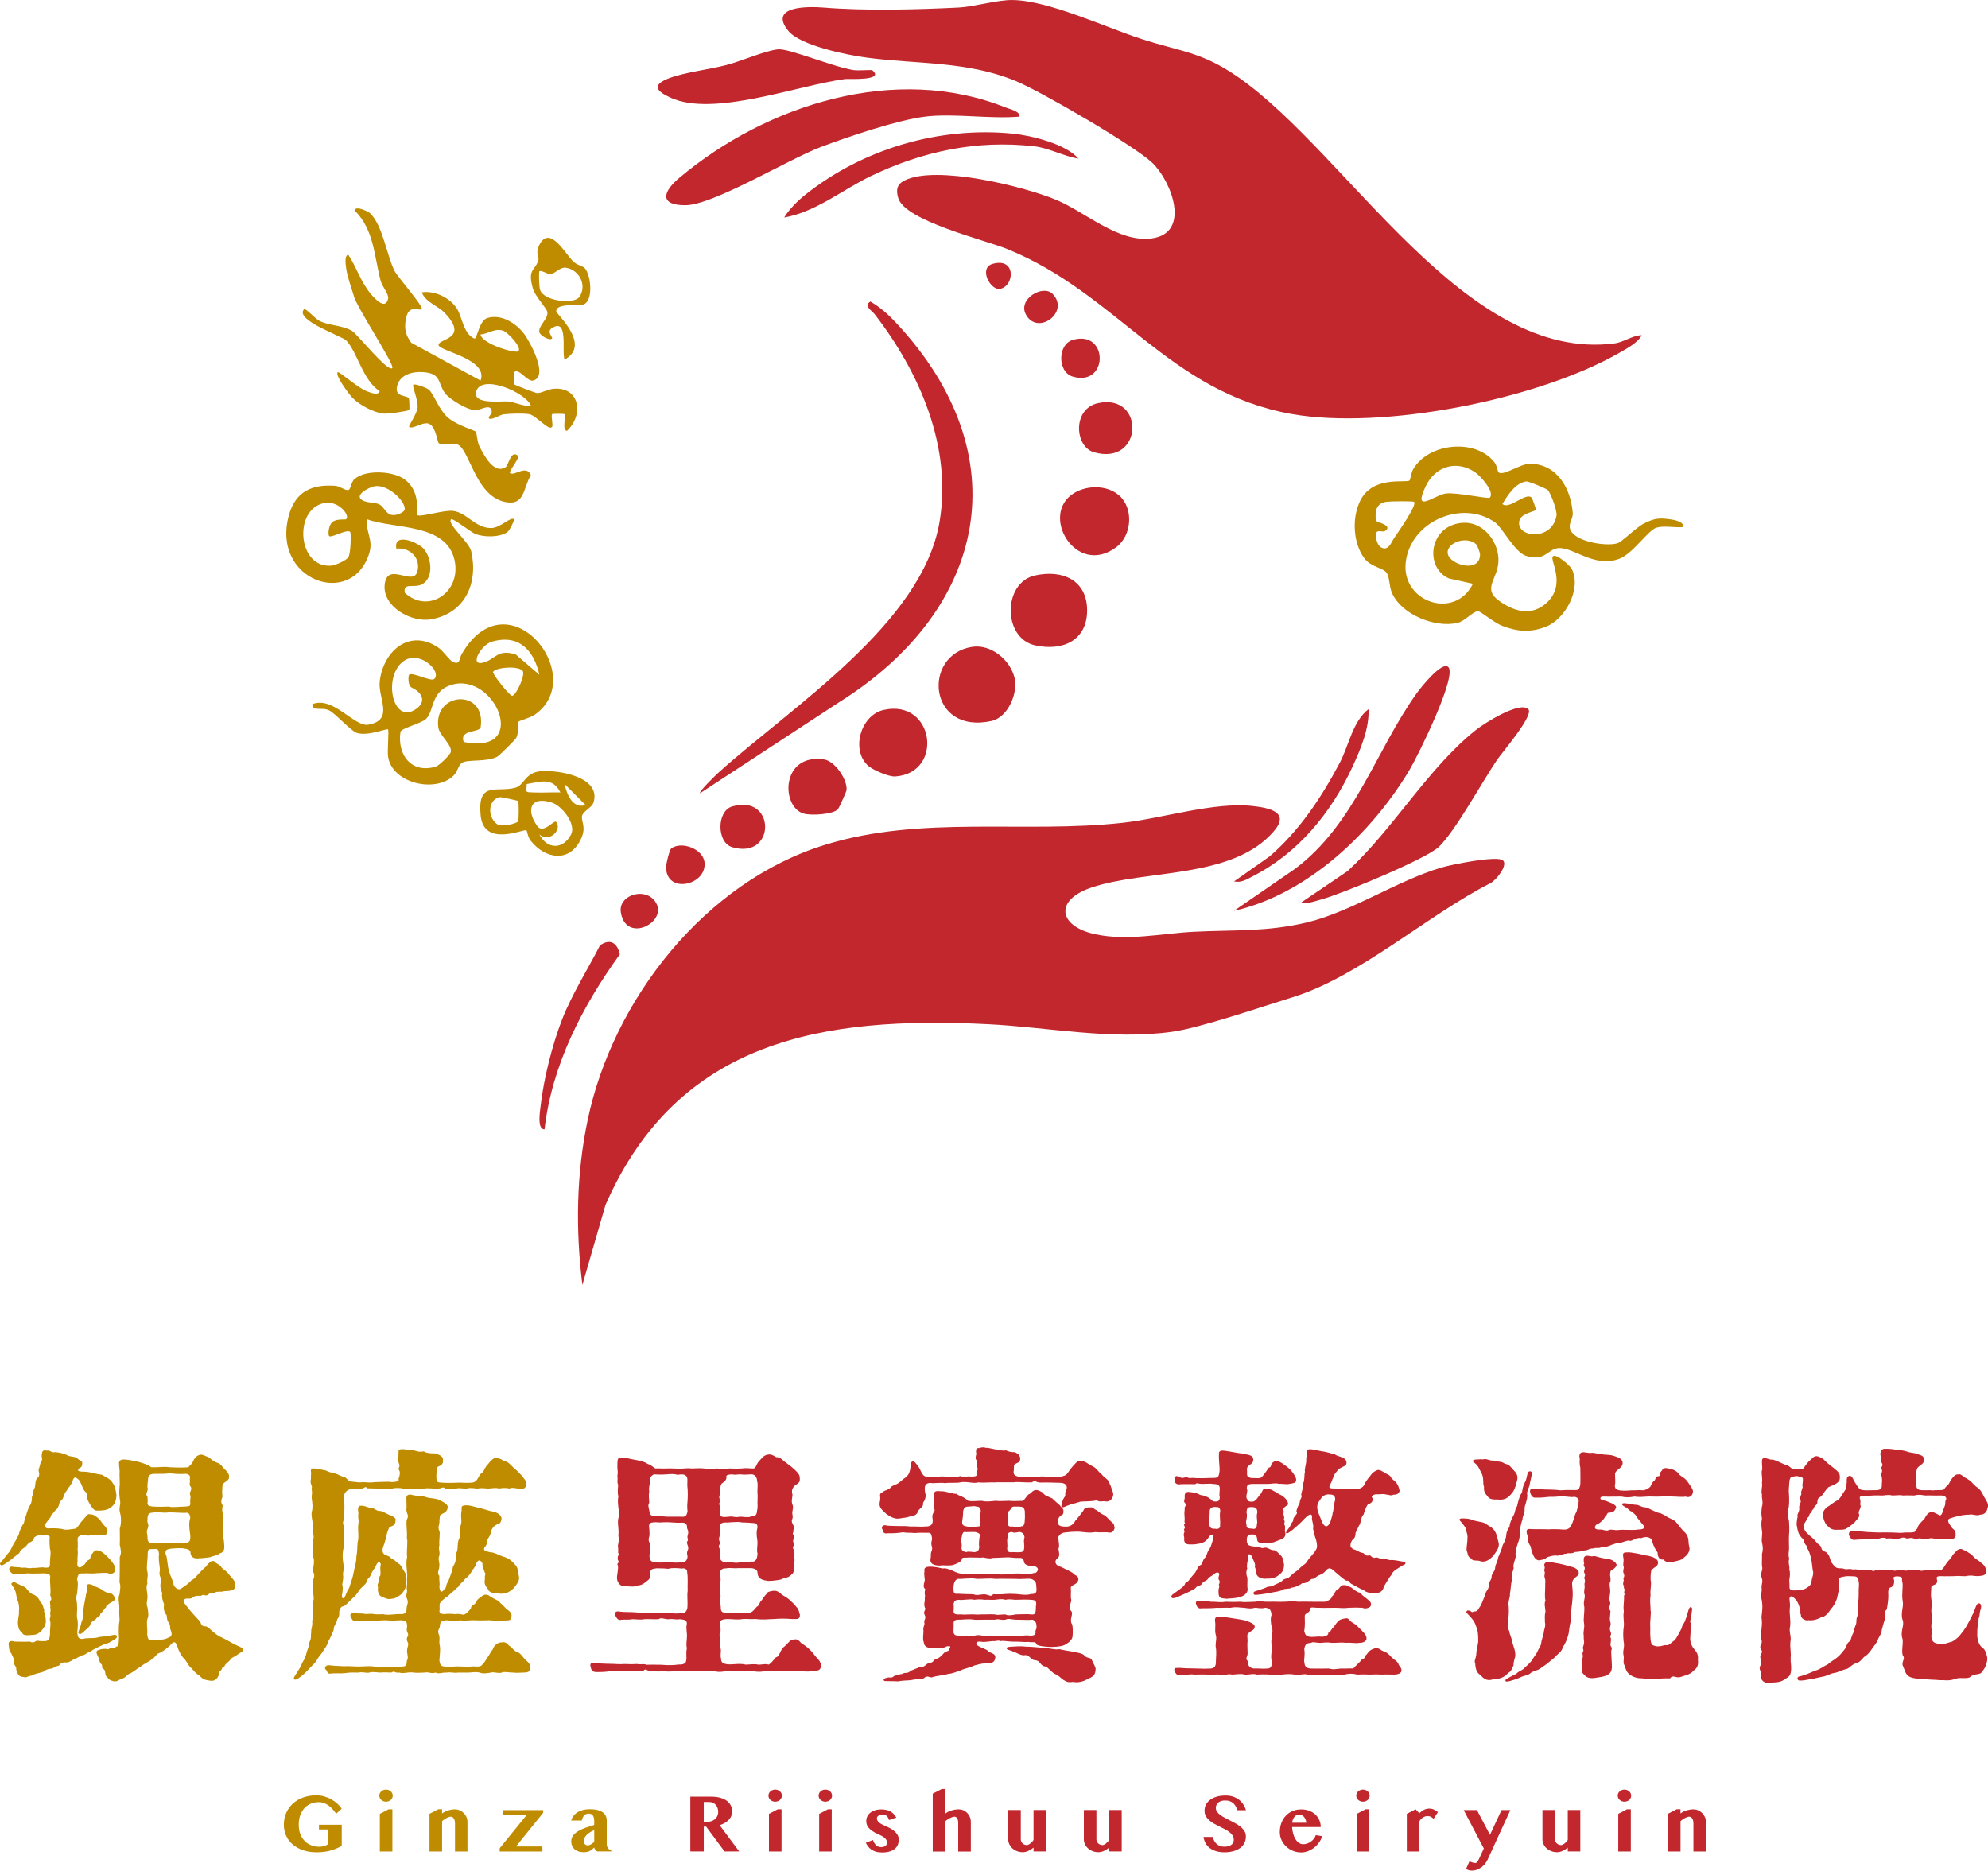 <?xml version="1.0" encoding="UTF-8"?>
<svg xmlns="http://www.w3.org/2000/svg" id="_レイヤー_2" data-name="レイヤー 2" viewBox="0 0 699.47 658.21">
  <defs>
    <style>
      .cls-1 {
        fill: #c1272d;
      }

      .cls-2 {
        fill: #bf8c00;
      }
    </style>
  </defs>
  <g id="_レイヤー_1-2" data-name="レイヤー 1">
    <g>
      <path class="cls-1" d="M528.84,302.76c1.8,1.75-2.47,7.07-4.53,8.04-22.12,11.28-46.02,32.83-69.4,40.05-10.81,3.34-32.52,10.81-42.53,12.2-21.53,2.99-43.57-1.61-64.69-2.67-58.08-2.91-109.17,5.4-134.66,63.63l-8.12,28.1c-2.4-19.46-2.17-38.76,1.86-58.02,8.92-42.53,41.37-83.83,83.58-96.85,33.98-10.48,69.89-3.89,104.68-7.73,14.08-1.55,32.07-7.41,45.72-5.9,6.04.67,13.14,2.2,7.49,8.82-14.55,17.03-45.18,13.36-64.38,19.92-13.02,4.45-11.39,13.58,1.43,16.36,11.51,2.49,23.49-.29,34.78-.86,13.93-.71,25.61.09,39.64-3.25,15.64-3.72,31.67-14.6,47.27-19.29,3.74-1.13,19.97-4.38,21.86-2.54Z"></path>
      <path class="cls-1" d="M577.66,117.93c-1.41,2.68-5.26,4.7-7.85,6.19-28.67,16.45-83.15,27.26-115.32,21.56-43.27-7.67-61.33-42.36-100.17-58.08-7.94-3.21-35.91-9.88-38.28-17.92-.87-2.95-.44-4.86,2.29-6.21,11.06-5.45,41.65,1.99,53.28,6.85,10.43,4.36,21.99,15.2,33.7,13.56,13.79-1.93,6.93-20.11.08-26.63-6.34-6.03-39.35-25.2-48.11-28.79-17.22-7.06-34.66-5.81-52.44-8.2-6.76-.91-23.26-4.17-27.52-9.45-6.86-8.5,6.22-8.67,12.59-8.14,14.28,1.18,32.72.73,47.46-.02,5.36-.27,13.46-2.71,18.9-2.64,12.69.17,32.51,9.52,45.36,13.71,13.77,4.49,21.08,4.43,33.95,13.38,38.83,27,79.71,100.51,132.42,93.74,3.44-.44,6.25-2.84,9.67-2.89Z"></path>
      <path class="cls-2" d="M527.23,166.14c1.42,1.59,7.77-2.98,10.99-2.97,9.65.02,14.51,8.72,15.15,17.39.13,1.8-1.46,3.51-.98,5.41,1.13,4.54,12.58,6.42,16.68,5.19,1.64-.49,6.5-5.51,9.32-6.94,3.9-1.97,5.45-2.05,9.81-1.41,1.13.17,4.45.85,4,2.64-2.97.3-6.59-.6-9.4.22s-8.25,9.03-12.81,10.85c-9.47,3.77-17.28-5.08-22.65-3.47-3.16.95-4.1,4.42-10.4,2.54-3.87-1.16-8.38-9.94-10.79-11.69-11.52-8.34-30.13-.49-31.57,14.21-1.36,13.8,17.34,20.12,23.66,7.3l-8.47-1.88c-8.67-3.87-7.03-18.7,4.86-19.58,6.81-.5,12.3,5.95,12.59,12.58.32,7.39-6.48,10.43.85,15.32,5.31,3.54,11.01,4.88,16.1.27,7.08-6.41,1.07-15.06,2.17-16.32s6.04,3.16,6.68,4.41c3.57,7.06-2.39,17.82-9.25,20.37-5.51,2.05-9.75,1.7-15.2-.36-2.73-1.03-7.35-4.88-8.31-5.1-1.76-.39-4.68,3.43-7.46,4.06-7.9,1.8-19.62-2.88-23.01-10.48-1.05-2.35-.82-5.44-1.83-7.04-1.22-1.93-5.66-2.07-8-5.31-3.95-5.47-4.33-14.22-1.35-20.21,4.45-8.94,16.25-6.07,17.32-7.08.35-.33.57-2.68,1.25-3.88,5.31-9.28,21.78-11.01,28.51-2.67,1.07,1.32,1.23,3.28,1.53,3.61ZM524.16,175.11c1.96-1.9-3.33-7.72-5.12-8.93-6.56-4.43-14.06-2.12-17.4,4.9-4.71,9.9,2.92,3.19,7,2.58,3.7-.55,14.94,1.99,15.51,1.45ZM544.59,172.44c-.52-.52-6.79-3.16-7.62-3.04-3.86.6-6.49,4.88-8.36,7.93,2.35,2.21,8.28-4.34,10.33-2.2.16.16,1.64,4.19,1.46,4.32-1.04.76-5.28,1.25-5.84,3.89-1.22,5.75,11.43,7.29,13.09-1.87.3-1.68-2.02-8-3.06-9.03ZM497.54,176.59c-.35-.33-8.12-.24-9.65-.04-3.68.49-4.24,3.35-3.73,6.65.09.61,6.36,1.63,3.02,3.73-.53.33-2.77-.66-2.98.74-.29,1.87.48,4.63,2.26,5.18,2.25.69,3.05-2.02,3.98-3.4,1.26-1.88,8.26-11.76,7.1-12.86ZM519.48,191.61c-3.41-3.35-10.93-.54-10.06,3.35.85,3.8,11.32,6.83,11.33.1,0-.53-.96-3.15-1.27-3.45Z"></path>
      <path class="cls-2" d="M130.29,75.11c4.41,4.31,5.75,14.72,8.56,20.27,1.02,2.01,10.45,12.77,9.53,13.4-1.12.76-4.8-2.13-5.67,4-.46,3.23.08,5.17,1.98,7.81l24.39,13.32c2.87-7.69-14.81-10.36-14.78-12.57s10.85-2.05,2.27-11.15c-2.57-2.73-6.7-3.68-8.19-7.33,4.66-.71,10.17,1.99,12.53,5.96,1.71,2.87,2.14,8.57,5.97,10.3.99.45,1.59-6.31,4.6-7.23,4.93-1.51,10.25,1.9,13.09,5.81,1.89,2.6,8.61,14.77,3,16.21-2.01.52-5.12-4.6-6.64-2.96-.15.16-.1,4.18.07,4.33.33.28,7.41,3.03,8.03,3.03,1.64,0,3.69-1.38,5.93-1.53,9.13-.62,10.5,9.38,4.46,14.87-1.83-.69-.11-5.16-.74-5.92-.14-.17-4.32-.19-4.43,0-.46.75.44,3.77,0,4.45-1.09,1.68-5.64-4.11-8.11-4.46s-6.31-.2-8.86.06c-1.37.14-4.4,2.22-5.22,1.44-.47-.45.99-1.54.96-2.21-.16-3.5-3.88-.53-6.06-.68-2.59-.17-8.81-3.83-10.4-6-2.59-3.54-1.19-6.87-7.49-7.38-4.12-.34-8.72.97-9.44,5.36-.53,3.25,3.06,2.8,4.17,3.7.26.21.34,4.13.16,4.25-.64.42-7.76,1.49-9.29,1.25-3.5-.53-8.26-3.04-10.74-5.62-1.13-1.18-6.12-7.84-5.12-8.93.42-.45,7.26,5.66,10.28,6.72,1.26.44,3.99,1.67,4.5-.06-5.89-3.66-7.88-13.78-11.76-17.81-1.53-1.59-18.33-7.18-14.85-11.02.47-.52,3.96,3.4,5.47,4.14,3.44,1.69,7.75,1.45,11.34,3.45,1.85,1.03,12.7,14.81,14.24,13.11.97-1.07-12.92-21.92-13.61-25.57-.84-2.9-2.16-6.34-2.58-9.25-.19-1.31-.77-4.63.66-5.1,3.05,4.57,4.41,9.71,8.13,14.05,1.3,1.52,5.03,5.62,5.93,1.45.33-1.53-2.07-4.16-2.62-6.24-2.28-8.56-2.33-18.16-9.21-24.8.51-1.88,5.06.56,5.59,1.08ZM182.38,123.57c1.4-1.28-3.82-6.75-5.39-7.23-3.06-.95-5.13,1.17-7.92,1.33.42,3.3,12.29,6.84,13.31,5.91ZM186.82,142.79c-1.79-4.74-17.3-11.28-19.23-5.16-1.55,4.93,8.95,3.39,11.15,3.63,2.88.31,5.2,1.77,8.08,1.53Z"></path>
      <path class="cls-1" d="M246.33,279.1c-.57-.51,5.64-6.5,6.64-7.4,25.85-23.25,71.52-52.26,77.6-88.04,4.45-26.21-6.9-52.54-22.85-73.13-.92-1.18-3.97-2.89-1.49-4.43,3.48,2,6.19,4.45,8.92,7.35,43.84,46.68,32.3,101.04-20.1,133.76l-48.71,31.88Z"></path>
      <path class="cls-2" d="M182.54,253.86c-.57.83.16,3.66-.88,5.76-.31.63-5.98,6.26-6.69,6.63-3.81,1.98-10.29.87-12.36,2.13-1.41.86-1.52,3.11-3.09,4.6-6.48,6.17-21.64,2.57-22.98-6.75-.31-2.16.38-9.15-.03-9.58-.38-.4-7.04,2.44-10.88,1.26-2.2-.67-7.44-6.73-9.8-7.94-2.48-1.27-6.11.5-5.93-2.19,7.28-2.99,14.81,8.09,19.68,7.22,9.27-1.66,3.32-9.41,4.02-15.28,1.28-10.74,10.55-18.68,20.62-11.85,1.77,1.2,4.01,4.63,5.24,5.11,2.54.99,2.03-1.17,3-2.84,16.24-27.98,44.96,7.69,25.79,21.28-1.65,1.17-5.53,2.18-5.71,2.44ZM189.78,237.42c-1.95-8.6-7.22-14.45-16.8-11.6-3.95,1.17-8.58,9.62-1.89,6.98,3.47-1.37,4.29-4.34,10.34-2.54l8.35,7.17ZM152.8,238.91c2.81-2.65-5.48-10.66-11.18-5.99-6.67,5.46-3.6,20.96,3.82,17.12,4.34-2.25,4.07-5.9-.59-8.1-1.46-.69-1.2-4.23-.92-4.51,1.12-1.11,7.71,2.57,8.87,1.47ZM183.85,235.97c-2.06-2.01-10.87-.86-10.33.72.48,1.43,5.79,8.13,6.65,8.13,1.43,0,4.91-7.65,3.68-8.84ZM163.15,261.09c23.61,4.77,10.99-25.07-4.51-20.05-7.17,2.32-5.81,9.16-8.77,11.95-1.69,1.59-8.79,3.3-8.97,4.53-1.18,8.17,3.88,14.78,12.43,12.23,1.15-.34,5.06-4.14,5.27-5.13.56-2.54-4-5.8-4.39-8.71-1.66-12.55,16.87-13.74,14.92-.08-.3,2.09-7.61.71-5.98,5.27Z"></path>
      <path class="cls-1" d="M325.46,41.04c-9.53,1.15-27.26,7.11-36.65,10.68-11.56,4.39-37.9,20.47-47.67,20.49-9.05.02-8.15-4.57-2.12-9.64,30.81-25.89,76.19-40.22,114.8-24.75,1.57.63,5.13,1.32,4.92,3.21-10.57.91-22.97-1.24-33.28,0Z"></path>
      <path class="cls-2" d="M146.88,181.25c.75.86,9.41-1.88,12.53-1.48,4.94.64,7.75,6.03,13.36,6.03,3.34,0,6.89-4.17,8.12-3.07.19.17-1.56,3.97-2.4,4.52-2.83,1.85-7.83,1.8-11,.73-1.66-.56-8.21-5.85-8.78-5.26-1.56,1.64,6.37,7.91,7.12,11.36,2.47,11.22-2.22,21.68-14.1,23.84-6.9,1.25-17.07-4.39-16.4-12.04.76-8.62,9.99.59,11.5-4.72,1.36-4.76-2.67-8.72-7.37-8.1-1.13-5.91,7.63-2.24,9.61.02,2.83,3.23,3.65,10.4-.7,12.58-2.75,1.38-6.61-.85-5.94,2.92,8.29,7.67,20.03-.24,17.48-11.56-2.93-12.97-21.03-10.78-30.79-14.31-.45,4.7,2.27,7.18.82,11.89-6.07,19.78-34.76,9.61-28.26-13.44,2.34-8.29,8.16-10.81,16.28-10.22,1.55.11,3.12,1.47,4.4,1.51,1.13.04.97-2.54,2.29-3.78,3.73-3.52,13.64-3.03,17.74.03,5.91,4.4,3.94,11.92,4.48,12.54ZM131.62,171.12c-1.83.41-7.36,3.17-3.99,4.97,1.86.99,4.08.5,5.95,1.45,1.37.69,2.22,3.07,3.84,3.56,1.98.6,5.04-.86,5.01-2.06-.09-3.22-6.44-8.89-10.81-7.91ZM121.74,182.72c1.64-1.19-2.62-6.86-7.87-5.68-10.71,2.39-9.08,22.88,2.62,22,1.48-.11,5.29-1.8,6.05-2.94.92-1.37,1-8.6.67-8.94-1.13-1.14-6.64,2.23-7.39,1.47-.51-.52-.25-4.22,1.47-5.2,1.62-.92,4.17-.51,4.45-.72Z"></path>
      <path class="cls-1" d="M537.72,249.53c2.16,2.04-9.34,15.4-10.99,17.84-5.25,7.77-14.63,24.97-20.44,30.58-4.41,4.26-34.35,16.64-41.38,18.52-2.39.64-4.41,1.58-7.06,1.07l16.31-11.05c16.16-14.85,27.93-35.82,45.06-49.59,3-2.41,15.44-10.27,18.5-7.38Z"></path>
      <path class="cls-1" d="M509.61,234.74c3.07,3.32-10.74,31.22-13.56,35.97-13.25,22.29-36.02,43.95-61.87,49.78l21.46-14.77c21.14-15.8,28.5-41.9,42.98-62.01,1.18-1.65,8.83-11.31,10.99-8.97Z"></path>
      <path class="cls-1" d="M306.97,24.77c4.47,3.75-8.61,2.91-9.54,3.03-16.82,2.21-46.29,13.51-61.47,6.58-4.7-2.14-6.95-4.32-.82-6.75,5.38-2.13,14.27-3.16,20.41-4.74,5.17-1.32,13.61-5.07,18.22-5.53,3.8-.38,19.62,6.29,26.62,7.31,1.77.26,6.24-.21,6.58.08Z"></path>
      <path class="cls-1" d="M342.06,227.61c6.61-1.03,13.54,4.66,14.95,11.1,1.17,5.35-2.43,13.73-8.16,14.98-22.34,4.89-24.49-23.33-6.79-26.08Z"></path>
      <path class="cls-1" d="M364.18,202.48c9.71-2.15,18.32,1.7,18.32,12.3s-8.61,14.45-18.32,12.3c-11.42-2.53-11.42-22.07,0-24.6Z"></path>
      <path class="cls-1" d="M379.45,55.82c-5.25-.85-10.31-3.75-15.61-4.35-20.26-2.3-39.29,1.8-57.41,10.47-9.77,4.67-19.54,12.75-30.52,14.58,1.79-2.93,4.8-5.91,7.48-8.04,20.29-16.14,47.16-24.04,73.05-21.45,6.56.66,18.69,3.68,23,8.79Z"></path>
      <path class="cls-2" d="M185.25,292.18c-.66-.76-15.02,6.23-16.14-5.26-1.21-12.38,5.77-7.91,12.32-9.78,3.04-.87,3.27-5.41,9.04-5.8,6.24-.42,21.12,2.06,18.37,11-.59,1.92-3.74,3.06-4.05,4.81-.37,2.08,1.73,3.84-.53,8.38-4.04,8.09-12.4,6.72-17.5.33-1.1-1.39-1.25-3.38-1.51-3.68ZM197.17,278.83c-2.75-5.51-7.09-3.72-11.84-2.95-.11,3.14-.67,2.81,2.21,2.95,3.2.16,6.44-.1,9.63,0ZM206.04,283.27l-7.39-7.39c.76,3.53,2.79,8.82,7.39,7.39ZM182.31,281.86c-.25-.21-6.08-1.44-6.4-1.38-4.38.89-4.4,7.12-.99,9.52,1.62,1.15,6.59-.17,7.35-.94.32-.32.32-6.97.04-7.2ZM189.78,293.62c2.83,5.41,8.39,5.27,11.14.03,1.9-3.61-3.11-10.02-6.63-11.2-7.45-2.51-9.45,2.31-5.26,8.21,2.11,2.98,5.92-2.31,6.65-1.48,2.18,2.47-2.04,7.5-5.91,4.44Z"></path>
      <path class="cls-1" d="M393.91,174.45c4.97,4.53,4.4,13.95-1.19,18.11-14.27,10.63-27.2-11.71-14.7-19.13,4.78-2.84,11.76-2.74,15.89,1.03Z"></path>
      <path class="cls-1" d="M310.93,249.8c17.78-3.99,21.33,22.16,4.08,23.41-2.26.16-7.78-2.22-9.51-3.73-6.22-5.48-2.74-17.85,5.42-19.68Z"></path>
      <path class="cls-2" d="M151,137.21c1.76,1.71,3.32,6.58,6.18,9.34,3.13,3.02,9.63,4.77,10.21,5.31.39.36.46,3.63,1.34,5.3,1.69,3.2,5.17,9.99,9.29,7.12.85-.59,1.84-6.39,4.36-3.74.45.48-3.45,5.48-2.96,5.9,1.49,1.27,5.76-3.15,7.38.74-2.86,4.6-2.02,11.06-9.34,9.39-10.46-2.38-12.28-19.02-16.74-20.26-1.93-.54-5.66.25-6.31-.34-.61-.54-.92-5.13-3.05-6.64s-6.09,2-7.43.84c-.28-.24,2.76-4.56,2.99-6.71.29-2.63-2.01-7.57-1.51-8.07.55-.56,4.89,1.13,5.59,1.81Z"></path>
      <path class="cls-1" d="M191.59,397.39c-2.69.02-1.58-6.4-1.4-8.06,1.04-9.51,4.15-21.87,7.65-30.8,3.45-8.78,8.98-17.48,13.27-25.9,3.55-2.47,6.07-.93,6.97,3.16-13.16,18.28-23.88,38.86-26.49,61.59Z"></path>
      <path class="cls-1" d="M294.86,284.73c-1.84,1.87-9.47,2.31-12.09,1.54-8.1-2.38-8.01-21.32,7.2-19.04,3.84.58,8.33,7.22,7.87,10.9-.06.45-2.73,6.34-2.99,6.6Z"></path>
      <path class="cls-2" d="M205.72,94.32c2.24,2.31,3.2,11.79-.56,12.84-1.89.53-9.48-.59-9.45,2.37,0,.99,12.5,11.84,2.95,17-1.15-2.42,1.52-14.95-4.45-11.09-2.08,1.34.48,3.24,0,3.69-.88.83-4.18-1.06-4.44-2.25-.48-2.22,3.33-4.84,2.8-7.15-.33-1.44-4.24-5.35-5.09-8.27-2.01-6.95.91-6.23,1.95-9.95.3-1.05-.89-2.41-.06-4.44,3.56-8.64,9.07,1.54,12.16,4.79,1.33,1.4,3.42,1.67,4.17,2.45ZM189.78,95.48c-.23.23-.14,5.19.22,6.43,1.18,4.09,12.04,5.31,13.9,2.51,2.72-4.08-.1-9.48-4.74-10.21-2.21-.35-3.66,2.14-5.65,2.21-.98.03-3.15-1.5-3.73-.93Z"></path>
      <path class="cls-1" d="M434.18,310.15l12.58-8.85c10.51-9.13,18.21-20.73,24.68-33,3.21-6.09,4.46-14.42,10.06-18.77.36,6.71-2.81,14.18-5.62,20.25-7.53,16.28-19.14,30.43-35.29,38.65-2.16,1.1-3.77,2.21-6.41,1.71Z"></path>
      <path class="cls-1" d="M386.38,141.84c16.69-3.57,15.93,22.36-1.54,17.27-6.72-1.96-7.6-15.32,1.54-17.27Z"></path>
      <path class="cls-1" d="M257.63,283.76c15.44-4.53,15.44,18.87,0,14.34-5.51-1.62-5.52-12.73,0-14.34Z"></path>
      <path class="cls-1" d="M377.43,119.61c12.67-3.74,12.67,16.64,0,12.9-5.38-1.59-5.38-11.31,0-12.9Z"></path>
      <path class="cls-1" d="M236.19,298.55c3.59-2.7,11.25.13,11.7,4.96.77,8.15-13.73,11.21-13.51,1.46.03-1.29,1.19-5.97,1.81-6.43Z"></path>
      <path class="cls-1" d="M229.78,316.33c7.1,7.2-9.5,16.53-11.34,4.67-.9-5.79,7.48-8.58,11.34-4.67Z"></path>
      <path class="cls-1" d="M370.33,103.39c6.32,6.4-5.36,15-9.42,7.18-2.81-5.42,6.09-10.56,9.42-7.18Z"></path>
      <path class="cls-1" d="M349.2,92.86c8.35-2.42,7.81,7.67,2.77,8.76-3.51.76-7.72-7.32-2.77-8.76Z"></path>
    </g>
    <g>
      <path class="cls-2" d="M112.24,642.08h8v7.42c-.62.33-1.23.64-1.85.91-.62.28-1.28.51-1.98.71-.7.2-1.47.36-2.3.47-.83.11-1.76.17-2.79.17-1.66,0-3.19-.23-4.59-.7-1.4-.46-2.61-1.12-3.63-1.96-1.02-.84-1.81-1.86-2.38-3.06s-.85-2.52-.85-3.97c0-1.54.28-2.94.85-4.21.57-1.27,1.36-2.36,2.37-3.27,1.01-.91,2.22-1.62,3.62-2.12,1.4-.5,2.93-.75,4.59-.75.98,0,1.92.13,2.82.4.9.27,1.74.62,2.51,1.05.77.44,1.46.94,2.08,1.5.62.56,1.12,1.14,1.52,1.74l-1.95,1.78c-.41-.58-.83-1.11-1.28-1.61-.45-.49-.92-.92-1.42-1.29-.5-.36-1.04-.65-1.61-.86-.57-.21-1.19-.31-1.84-.31-1,0-1.92.18-2.78.54-.86.36-1.6.88-2.23,1.56-.63.68-1.12,1.51-1.48,2.5-.36.99-.53,2.1-.53,3.36s.19,2.36.57,3.31c.38.96.9,1.76,1.55,2.42s1.42,1.15,2.3,1.49c.88.34,1.82.5,2.82.5.6,0,1.16-.08,1.69-.23.53-.16,1.02-.4,1.46-.72v-5.12h-3.27v-1.65Z"></path>
      <path class="cls-2" d="M133.46,631.84c0-.29.06-.57.18-.84.12-.27.29-.49.51-.68.22-.19.47-.34.75-.45s.59-.17.92-.17.64.06.93.17c.29.11.54.27.75.45.21.19.38.42.5.68.12.27.18.55.18.84s-.06.57-.18.83c-.12.26-.29.49-.5.68-.21.19-.46.34-.75.45-.29.11-.6.17-.93.17s-.64-.06-.92-.17-.54-.27-.75-.45c-.22-.19-.39-.41-.51-.68-.12-.26-.18-.54-.18-.83ZM133.64,638.24l3.1-1.62h1.32v14.86h-4.42v-13.24Z"></path>
      <path class="cls-2" d="M160.08,641.54c0-.37-.04-.7-.12-.99-.08-.29-.19-.53-.33-.73-.14-.19-.29-.34-.47-.44-.18-.1-.36-.15-.55-.15s-.41.04-.65.11c-.25.08-.5.18-.77.32-.27.14-.55.31-.83.5s-.55.42-.81.67v10.64h-4.44v-13.24l3.11-1.62h1.32v1.48c.68-.49,1.41-.86,2.19-1.09.78-.23,1.55-.35,2.32-.35.6,0,1.16.12,1.7.35.54.23,1,.55,1.41.95.4.4.72.87.96,1.4.24.54.36,1.11.36,1.71v10.41h-4.39v-9.94Z"></path>
      <path class="cls-2" d="M175.8,650.34l9.46-11.64h-8.23v-1.78h14.08v.94l-9.55,11.84h9.28v1.78h-15.03v-1.14Z"></path>
      <path class="cls-2" d="M200.99,640.61c.15-.61.42-1.16.8-1.66.38-.5.85-.92,1.41-1.27.56-.35,1.21-.61,1.93-.8.73-.19,1.51-.28,2.35-.28,1.04,0,1.94.09,2.7.28.76.19,1.38.46,1.87.8.49.35.85.76,1.08,1.25.23.49.35,1.04.35,1.64v8.33c0,.6.18,1.1.55,1.52.37.42.89.76,1.56,1.04h-5.23c-.15,0-.3-.04-.44-.13s-.27-.2-.38-.33c-.11-.14-.21-.29-.3-.45-.09-.16-.15-.32-.18-.47-.27.25-.52.47-.75.68-.24.2-.5.38-.78.52s-.6.25-.95.33c-.35.08-.77.12-1.27.12-.67,0-1.28-.09-1.81-.28-.54-.19-.99-.45-1.36-.79-.37-.34-.66-.73-.86-1.19-.2-.46-.3-.96-.3-1.5,0-.83.23-1.55.7-2.15.46-.6,1.08-1.12,1.84-1.56.76-.45,1.63-.83,2.59-1.17.97-.33,1.95-.65,2.96-.95v-1.42c0-.46-.05-.86-.14-1.19-.09-.33-.23-.59-.4-.8-.17-.2-.38-.35-.62-.44-.24-.09-.51-.14-.8-.14-.35,0-.66.07-.94.2-.28.13-.51.31-.71.54s-.36.49-.48.78c-.12.29-.21.6-.27.92h-3.71ZM209.06,643.97c-.43.18-.86.4-1.29.65-.44.26-.83.54-1.17.86-.35.32-.63.67-.85,1.05-.22.38-.33.79-.33,1.23,0,.48.13.86.38,1.14.25.28.59.41,1.02.41.36,0,.72-.11,1.07-.32.35-.21.75-.49,1.19-.83v-4.19Z"></path>
      <path class="cls-1" d="M242.89,632.19h7.25c1.25,0,2.34.13,3.28.39.93.26,1.71.63,2.33,1.09.62.47,1.09,1.03,1.4,1.67.31.64.47,1.35.47,2.1,0,.55-.11,1.07-.32,1.56-.21.49-.51.94-.9,1.35s-.85.78-1.39,1.09c-.55.32-1.14.58-1.8.79l6.87,9.23h-5.15l-6.47-8.72h-.84v8.72h-4.73v-19.28ZM247.62,641.07h1.02c.58,0,1.11-.08,1.61-.24.49-.16.92-.39,1.28-.69.36-.3.64-.67.85-1.1.2-.44.31-.93.31-1.48,0-.51-.08-.98-.23-1.41s-.37-.79-.65-1.1c-.28-.31-.61-.55-1-.72-.39-.17-.81-.26-1.27-.26h-1.92v7Z"></path>
      <path class="cls-1" d="M270.38,631.84c0-.29.06-.57.18-.84.12-.27.29-.49.51-.68.22-.19.47-.34.75-.45s.59-.17.92-.17.64.06.93.17c.29.11.54.27.75.45.21.19.38.42.5.68.12.27.18.55.18.84s-.06.57-.18.83c-.12.26-.29.49-.5.68-.21.19-.46.34-.75.45-.29.11-.6.17-.93.17s-.64-.06-.92-.17-.54-.27-.75-.45c-.22-.19-.39-.41-.51-.68-.12-.26-.18-.54-.18-.83ZM270.56,638.24l3.1-1.62h1.32v14.86h-4.42v-13.24Z"></path>
      <path class="cls-1" d="M288.03,631.84c0-.29.06-.57.18-.84.12-.27.29-.49.51-.68.22-.19.47-.34.75-.45s.59-.17.92-.17.64.06.93.17c.29.11.54.27.75.45.21.19.38.42.5.68.12.27.18.55.18.84s-.06.57-.18.83c-.12.26-.29.49-.5.68-.21.19-.46.34-.75.45-.29.11-.6.17-.93.17s-.64-.06-.92-.17-.54-.27-.75-.45c-.22-.19-.39-.41-.51-.68-.12-.26-.18-.54-.18-.83ZM288.22,638.24l3.1-1.62h1.32v14.86h-4.42v-13.24Z"></path>
      <path class="cls-1" d="M307.15,647.41c.26.8.62,1.41,1.1,1.86.48.44,1.08.66,1.8.66.3,0,.58-.04.83-.11.25-.08.47-.18.65-.32.18-.14.33-.3.43-.48.1-.18.15-.37.15-.58,0-.34-.06-.65-.19-.92s-.31-.51-.53-.73c-.23-.22-.5-.42-.81-.6s-.65-.36-1.01-.52c-.58-.26-1.15-.53-1.72-.83s-1.08-.64-1.54-1.02-.82-.82-1.1-1.32c-.28-.49-.42-1.06-.42-1.71s.13-1.18.38-1.68c.26-.51.62-.94,1.08-1.3.46-.36,1.02-.64,1.66-.84.64-.2,1.36-.3,2.13-.3.71,0,1.34.07,1.89.2.55.13,1.03.32,1.45.57.42.25.79.55,1.11.9.32.36.61.76.87,1.2l-2.56.88c-.13-.46-.29-.82-.48-1.08-.19-.26-.39-.45-.6-.58-.21-.13-.41-.21-.61-.23s-.37-.04-.53-.04c-.28,0-.54.03-.78.09-.25.06-.46.15-.65.26-.19.11-.34.25-.45.42-.11.17-.17.36-.17.58,0,.28.07.54.21.78.14.25.34.48.6.69s.56.41.9.6c.35.19.72.37,1.13.54.62.26,1.22.54,1.8.85s1.1.67,1.56,1.06c.45.39.82.83,1.09,1.31.27.48.41,1.01.41,1.6,0,.64-.1,1.23-.31,1.78-.21.55-.55,1.03-1.02,1.44-.47.41-1.08.73-1.82.97-.74.24-1.65.36-2.71.36-.91,0-1.68-.1-2.31-.31-.63-.21-1.16-.48-1.6-.8-.44-.33-.8-.69-1.08-1.1-.28-.41-.54-.81-.75-1.21l2.52-.97Z"></path>
      <path class="cls-1" d="M337.15,641.54c0-.75-.12-1.32-.36-1.71-.24-.39-.56-.59-.95-.59-.17,0-.39.04-.65.11-.26.08-.54.18-.83.33-.29.14-.59.31-.89.5-.3.19-.58.4-.83.63v10.68h-4.46v-20.36l3.14-1.62h1.32v8.6c.67-.49,1.42-.86,2.25-1.1.83-.24,1.64-.36,2.44-.36.59,0,1.14.12,1.66.35.52.23.97.55,1.35.95.38.4.69.87.91,1.41.22.54.33,1.11.33,1.72v10.41h-4.44v-9.94Z"></path>
      <path class="cls-1" d="M359.16,636.91v10.27c0,.28.06.55.17.8.11.25.27.47.46.65.19.18.42.33.68.43.26.1.53.16.82.16.16,0,.34-.04.55-.14.2-.09.41-.22.63-.38.21-.16.42-.35.63-.57.21-.22.39-.45.55-.71v-10.52h4.41v14.56h-4.41v-1.35c-.59.49-1.21.89-1.86,1.18-.65.29-1.29.44-1.91.44-.72,0-1.39-.12-2.02-.36s-1.17-.57-1.63-.98c-.46-.41-.82-.9-1.09-1.45-.27-.55-.4-1.14-.4-1.77v-10.27h4.41Z"></path>
      <path class="cls-1" d="M385.77,636.91v10.27c0,.28.06.55.17.8.11.25.27.47.46.65s.42.33.68.43c.26.1.53.16.82.16.16,0,.34-.04.55-.14.2-.09.41-.22.63-.38.21-.16.42-.35.63-.57.21-.22.39-.45.55-.71v-10.52h4.41v14.56h-4.41v-1.35c-.59.49-1.21.89-1.86,1.18s-1.29.44-1.91.44c-.72,0-1.39-.12-2.02-.36s-1.17-.57-1.63-.98-.82-.9-1.09-1.45-.4-1.14-.4-1.77v-10.27h4.41Z"></path>
      <path class="cls-1" d="M430.87,651.76c-1.16,0-2.17-.14-3.04-.41s-1.6-.64-2.21-1.12c-.61-.47-1.09-1.04-1.45-1.7-.36-.66-.61-1.38-.74-2.17h3.28c.11.48.28.93.5,1.35.22.42.5.78.83,1.09.34.31.73.55,1.19.73.46.18.99.26,1.6.26.4,0,.79-.04,1.19-.13s.75-.23,1.06-.42c.31-.19.56-.45.75-.75.19-.31.28-.69.28-1.14,0-.57-.15-1.08-.44-1.52-.29-.45-.68-.85-1.17-1.22-.48-.36-1.03-.7-1.65-1.02-.62-.31-1.25-.63-1.89-.95-.64-.32-1.27-.65-1.89-1-.62-.35-1.17-.74-1.65-1.17-.48-.43-.87-.92-1.17-1.46-.29-.54-.44-1.17-.44-1.87,0-.77.17-1.48.5-2.13.34-.65.82-1.21,1.46-1.69.63-.48,1.41-.85,2.33-1.12s1.97-.41,3.14-.41c.97,0,1.84.13,2.63.4.79.27,1.48.63,2.08,1.1s1.11,1.02,1.51,1.65c.41.63.72,1.31.94,2.03h-2.97c-.17-.45-.37-.89-.6-1.31-.23-.42-.51-.78-.84-1.09s-.73-.56-1.21-.75-1.04-.28-1.69-.28c-.62,0-1.14.08-1.56.24-.42.16-.76.37-1.02.62-.26.25-.44.53-.55.84-.11.31-.17.61-.17.9,0,.51.15.98.45,1.39.3.42.7.81,1.2,1.17.5.36,1.06.7,1.7,1.03s1.28.66,1.94.99c.66.33,1.31.68,1.94,1.05.63.37,1.2.77,1.7,1.2.5.44.9.92,1.2,1.45.3.53.45,1.13.45,1.79,0,.79-.16,1.52-.48,2.19-.32.67-.8,1.26-1.44,1.76s-1.42.89-2.37,1.17-2.03.43-3.26.43Z"></path>
      <path class="cls-1" d="M457.76,651.8c-1.03,0-2-.19-2.91-.58s-1.7-.9-2.37-1.55c-.67-.65-1.21-1.4-1.6-2.26-.39-.86-.59-1.77-.59-2.72,0-1.15.18-2.21.54-3.19s.87-1.83,1.54-2.55c.66-.72,1.46-1.28,2.38-1.68.92-.4,1.95-.6,3.09-.6,1.01,0,1.94.16,2.79.48.84.32,1.57.76,2.17,1.32.6.56,1.07,1.22,1.4,1.98.33.76.5,1.57.5,2.43h-10.08c.04.81.16,1.57.36,2.3.2.73.48,1.37.82,1.93s.74,1,1.2,1.32.97.49,1.53.49c.48,0,.96-.08,1.43-.25.47-.17.9-.39,1.3-.68.4-.29.74-.63,1.04-1.01s.51-.8.64-1.24l2.25.36c-.23.79-.59,1.53-1.09,2.22-.5.69-1.08,1.3-1.75,1.82-.67.52-1.4.93-2.18,1.23s-1.58.45-2.39.45ZM459.62,641.36c-.04-.43-.13-.82-.28-1.17s-.33-.66-.56-.92-.49-.45-.8-.59c-.3-.14-.63-.21-.98-.21-.28,0-.55.07-.81.21-.27.14-.5.33-.72.58-.21.25-.39.55-.54.91s-.24.75-.29,1.19h4.98Z"></path>
      <path class="cls-1" d="M477.19,631.84c0-.29.06-.57.18-.84.12-.27.29-.49.51-.68.22-.19.47-.34.75-.45s.59-.17.92-.17.64.06.93.17.54.27.75.45c.21.19.38.42.5.68.12.27.18.55.18.84s-.06.57-.18.83c-.12.26-.29.49-.5.68-.21.19-.46.34-.75.45s-.6.17-.93.17-.64-.06-.92-.17-.54-.27-.75-.45c-.22-.19-.39-.41-.51-.68-.12-.26-.18-.54-.18-.83ZM477.37,638.24l3.1-1.62h1.32v14.86h-4.42v-13.24Z"></path>
      <path class="cls-1" d="M504.41,639.97c-.2-.17-.38-.32-.55-.44-.17-.12-.33-.22-.49-.3-.16-.08-.33-.13-.5-.16-.18-.03-.37-.05-.59-.05-.3,0-.6.05-.9.15s-.57.24-.82.41c-.26.18-.49.38-.69.61-.2.23-.36.48-.48.75v10.54h-4.41v-13.24l3.09-1.62,1.32,1.42c.48-.5,1.02-.9,1.61-1.21.59-.3,1.22-.45,1.87-.45s1.21.13,1.72.39c.51.26.96.55,1.34.86l-1.52,2.35Z"></path>
      <path class="cls-1" d="M517.04,654.91c.09.05.22.11.38.18.16.08.33.15.51.21.18.07.38.12.59.17.21.05.42.07.63.07.17,0,.34-.1.51-.3s.33-.43.48-.7c.15-.27.29-.53.41-.8.12-.27.21-.46.26-.58l1.27-2.74-7.09-13.52h4.66l4.59,8.72,4.07-8.72h3.11l-8.05,17.53c-.27.57-.6,1.09-1.01,1.55-.41.46-.85.86-1.34,1.19s-.99.58-1.51.76c-.53.18-1.05.27-1.56.27-.43,0-.82-.05-1.18-.15s-.67-.25-.94-.45l1.21-2.7Z"></path>
      <path class="cls-1" d="M547.13,636.91v10.27c0,.28.06.55.17.8.11.25.27.47.46.65s.42.33.68.43c.26.1.53.16.82.16.16,0,.34-.04.55-.14.2-.09.41-.22.63-.38.21-.16.42-.35.63-.57.21-.22.39-.45.55-.71v-10.52h4.41v14.56h-4.41v-1.35c-.59.49-1.21.89-1.86,1.18s-1.29.44-1.91.44c-.72,0-1.39-.12-2.02-.36s-1.17-.57-1.63-.98-.82-.9-1.09-1.45-.4-1.14-.4-1.77v-10.27h4.41Z"></path>
      <path class="cls-1" d="M569.19,631.84c0-.29.06-.57.18-.84.12-.27.29-.49.51-.68.22-.19.47-.34.75-.45s.59-.17.92-.17.64.06.93.17.54.27.75.45c.21.19.38.42.5.68.12.27.18.55.18.84s-.06.57-.18.83c-.12.26-.29.49-.5.68-.21.19-.46.34-.75.45s-.6.17-.93.17-.64-.06-.92-.17-.54-.27-.75-.45c-.22-.19-.39-.41-.51-.68-.12-.26-.18-.54-.18-.83ZM569.38,638.24l3.1-1.62h1.32v14.86h-4.42v-13.24Z"></path>
      <path class="cls-1" d="M595.82,641.54c0-.37-.04-.7-.12-.99-.08-.29-.19-.53-.33-.73-.14-.19-.29-.34-.47-.44s-.36-.15-.55-.15-.41.04-.65.11c-.25.08-.5.18-.77.32-.27.14-.55.31-.83.5s-.55.42-.81.67v10.64h-4.44v-13.24l3.11-1.62h1.32v1.48c.68-.49,1.41-.86,2.19-1.09.78-.23,1.55-.35,2.32-.35.6,0,1.16.12,1.7.35.54.23,1,.55,1.41.95.4.4.72.87.96,1.4.24.54.36,1.11.36,1.71v10.41h-4.39v-9.94Z"></path>
    </g>
    <g>
      <path class="cls-2" d="M36.2,578.77c-1.68.8-2.75,1.24-4.52,2.39-1.24.35-1.86,1.33-2.66,1.24-1.24.44-1.51.89-2.75,1.33-1.06.44-1.6,1.15-2.84,1.24-1.51-.18-2.13.35-2.75,1.15-1.6.27-1.33.71-2.75,1.06-.62-.09-2.13.44-2.48.97-1.51.62-2.66.53-4.25,1.42-1.77.27-2.22.97-2.66.53-2.22-.09-2.22-1.06-2.84-2.66.18-1.15-.89-1.42-.8-2.66.09-1.33-.35-1.6-.97-3.1-.8-.71-.71-1.86-.89-3.1-.18-1.06.89-1.42,2.13-.97.8,0,4.17.09,5.32,0,1.77.89,1.95-.62,3.01-.27.89.18,1.68.09,2.57.09,1.15-.18,1.42-.97,1.51-2.3-.09-1.95.35-3.46.09-4.7-.44-.97.35-1.51,0-2.48-.09-.97.35-1.33,0-2.3.18-1.15-.27-1.6,0-2.39.53-.35.44-.89,0-1.95.35-2.04-.27-4.7,0-6.2.09-1.24-.62-1.33-1.95-1.51-1.95,0-4.08.18-6.03,0-1.42.27-2.92.18-4.25.35-.71.09-1.42-.44-1.86-.97-.97-1.24.27-1.95.8-1.68,1.51.18,2.3.09,3.46.35,1.33-.27,2.3.44,3.72,0,.71.27,3.46-.44,4.25,0,1.6-.09,1.77-.09,1.77-1.77-.09-1.24.53-3.81,0-4.87-.09-1.42-.27-2.57-.09-4.08.09-.62-.8-.8-2.39-.62-1.51-.27-2.39.09-3.1.71-.18,1.24-.97,1.42-1.68,1.77-1.06.89-.89,1.15-1.77,1.77-.62.44-1.42.89-1.77,1.95-.62.35-2.39,1.95-3.81,2.92-1.24.89-2.39,1.77-2.84,1.15-.44-.53.35-1.06.8-1.6.8-.97,1.42-1.95,2.04-2.57,1.06-1.15.97-1.86,2.04-3.55.71-.97,1.24-2.3,1.6-2.92.27-1.42.89-2.39,1.33-3.37.8-.53.44-2.04,1.24-3.28.18-.97.71-2.22,1.06-3.19.8-.8,1.06-2.39.97-3.28.62-1.33.27-2.13.97-3.28.35-.71.09-2.3.8-3.37,1.68-.97.18-2.75.71-3.28.35-1.24.44-1.6.71-2.66.89-.62,0-1.33.35-2.75.18-1.42.89-1.15,1.77-1.06,1.06-.27,1.6.89,2.75.53,1.6.09,2.57.35,4.17.97.97.8,3.1.44,3.81,1.24.44.71,1.77.8,1.68,1.6.09,1.42-.62,1.68-1.33,2.04-.53,1.06.53.97,2.48,1.06,1.77.09,3.46.8,5.76,1.06.97.62,3.01,1.42,3.72,2.75,1.15,1.6,1.15,2.84,1.42,4.43-.09,1.95-.62,3.19-1.6,3.99-1.06,1.15-3.01,1.42-4.08,1.42-1.77,0-1.86.18-2.84-.97-.27-.44-1.06-1.51-1.6-2.75-.35-.8,0-2.48-.89-2.92-.97-1.06-1.06-2.48-2.22-4.17-1.15-1.06-1.6-1.06-2.04-.09-.44,1.95-2.13,3.19-2.13,3.81-.89.8-.97,1.77-1.33,2.48-.27,1.06-1.33,1.15-1.42,2.39-.44,1.15-.44,1.51-1.51,2.3-.71,1.33-1.42,1.06-1.51,2.22-.8,1.06-1.33,1.68-1.77,2.3-.53.8-.18,1.68.97,1.68,1.42-.09,2.84-.09,4.79.18,1.24.53,2.57.18,4.7-.09.89-.27,1.42-1.77,2.48-2.84.8-.8,1.95-2.66,2.48-2.22,1.51-.18,2.92,1.15,3.9,2.22,1.06,1.68,2.66,2.84,2.48,3.81-.53,1.6-.97,1.42-2.04,1.24-1.15.27-2.48-.18-3.81,0-.97.62-2.13-.18-3.01,0-.97.18-1.6.62-1.68,1.33,0,.62.18,2.84,0,3.81.27,1.6-.18,2.75,0,3.81-.27,1.68,0,2.48.71,2.48.89-.09,1.06-.71,1.77-1.06.62-.97.71-1.06.97-1.33,1.51-.53.89-1.68,1.42-2.13.71-.8,1.06-1.6,1.95-1.51,1.42.09,2.48,1.06,3.99,2.57,1.77,1.77,2.75,3.55,2.39,4.25.09,1.33-1.6,1.77-2.48,1.24-.62-.27-3.01,0-4.08,0-2.04.27-2.84-.09-4.61.09-1.95-.18-1.86.71-2.22,2.04.53,1.24.18,3.1,0,5.14-.62,1.6.09,2.57,0,4.43.18.89-.18,2.48,0,4.08.44,1.06.27,3.1.09,4.96.09,2.04.62,2.48,2.04,2.39.97-.44,3.81-.18,4.7-.44,1.6-.44,2.48-.35,3.72-.53,1.77-.27,3.19-.89,3.46,0,.18.71-.71,1.06-1.68,1.68-.8.53-1.51.89-3.28,1.33ZM15.55,566.54c-.18.62.62,2.66.53,3.19.18,1.6-.18,2.48-1.42,3.99-1.51,1.6-2.48,1.51-3.9,1.6-1.15.09-2.66.27-3.01-.89-1.24-.89-1.24-1.77-1.42-2.84-.18-1.77.44-2.84.35-4.7.18-1.33-.09-2.66-.35-3.46-.62-1.24-.53-2.66-1.06-3.9-.8-1.77-1.68-2.04-1.06-2.57.8-.62,1.51.09,2.66.62,1.42.62,2.48,1.06,2.57,1.6.53.53,1.51,1.86,2.57,1.95.89.53,1.68,1.24,2.13,2.48,1.06.89,1.06,2.04,1.42,2.92ZM27.78,573.63c.18-.44.62-1.33.89-2.84.35-1.06.8-1.86.62-3.01,0-2.22.62-4.61.89-6.12,0-.8.62-1.77.35-3.19-.18-1.95,2.3-.71,2.84-.27.71.27,1.51.53,2.75,1.24.44.62,1.77,1.06,2.57,1.15s1.51.8,1.77,1.95c-.09,1.06-1.86,1.24-2.66,2.3-.71.18-.18.8-.8.97-.8,1.15-1.15,1.6-1.68,2.04-.09,1.15-.71.53-1.68,1.95-.97.62-1.77.97-1.86,1.95-.53.89-.89,1.15-1.95,2.04-.8.71-1.42,1.42-2.04,1.06-.44-.27-.09-.8,0-1.24ZM42.05,518.33c.18-.71-.18-1.95-.18-3.63.18-1.77,2.84-1.06,5.05-.71,2.13.35,5.41,1.42,6.29,2.3,2.75.09,4.17-.35,6.56,0,1.77.09,4.61.18,6.47,0,.71-.8,1.33-1.06,1.95-2.66.44-.71,1.15-1.6,2.39-1.77.89-.09,1.86.62,2.66.8,1.24.89,2.13,1.77,3.28,2.04,1.42.53,1.51,1.42,2.84,2.57,1.15,1.06,1.24,1.86,1.24,2.3.09,1.06-.62,1.33-1.51,2.04-.8.53-.89,1.15-.89,2.57-.09.89,0,1.86.09,2.39-.53,1.42-.62,2.13.09,3.19-.44,1.51,0,2.57.09,3.55.53,1.06-.35,2.13.09,3.9-.18,1.33.09,1.68.09,2.66-.44,1.68-.27,1.06.09,1.95.27,2.84.53,4.17-1.42,4.79-.97.8-2.84.97-3.46,1.33-1.68.18-2.3.35-3.72.35-1.51.27-3.01-.18-3.1-1.86,0-.97-.8-1.42-2.13-1.51-.89-.35-3.81-.09-4.79,0-1.6.27-1.95.44-1.86,1.86.71,1.15.62,4.61,1.24,5.94.44,2.13,1.33,3.1,1.6,4.96.89,1.77,2.3,1.77,2.92,1.06,1.51-.89,2.84-2.04,3.46-2.84.89-.09,2.04-1.86,2.48-2.22.71-.71,1.68-1.86,2.48-2.39.53-.62.27-.62,1.33-1.51.44-.35,1.06-.89,1.95-.18.18.53,1.15.62,2.04,1.6.27.8,1.51,1.33,2.3,2.13.97,1.51,3.19,3.01,2.66,4.61.18,2.13-2.57,1.77-3.9,1.95-1.51.44-2.13-.09-3.1.44-.35.71-1.68-.18-2.39.71-1.06.89-1.77-.35-2.48.44-1.06.18-1.86-.27-3.01.62-.8.62-1.6.27-2.57.44-1.24.62-.71,1.15.44,2.66,1.24,1.68,3.72,4.34,4.17,4.79,1.24,1.06.35,2.3,2.75,2.3,1.68.97,2.3,2.22,4.7,3.55,1.6.71,3.28,1.68,4.7,2.48,1.77.97,3.19,1.24,3.46,2.04s-.53.8-1.95,1.86c-1.15.89-2.39,1.15-2.48,1.77-.44.62-1.42,1.24-1.95,1.95-.09.89-.89.35-1.06,1.33-.44.89-1.42,1.06-.97,1.68-.09.71-.89,2.57-2.75,2.48-2.13-.27-2.92-.44-4.17-1.86-1.33-.71-2.3-2.04-2.75-2.57-.89-.44-1.68-2.3-2.3-3.01-1.33-1.24-2.3-3.19-2.84-5.05-.62-1.24-.89-1.51-2.04-.44-.97,1.24-3.55,3.01-4.08,3.1-1.15.27-1.68,1.77-2.39,1.86-.97,1.24-2.92,1.77-4.08,2.84-1.6.89-2.57,1.95-4.17,2.66-.53,0-1.51,1.68-2.66,1.68-1.33.62-1.77,1.24-3.01.89-1.51-.35-1.6-.8-2.22-1.51-.8-.27-.35-2.48-1.24-2.75-.89-.44-.09-1.33-.8-1.77-.62-.53-.71-1.95-1.15-2.75-.89-1.68-.53-2.04.97-2.39.62-.18,1.33-.18,1.68-.18.44-.09,1.06.44,1.6-.27.8-.09,1.68.09,2.22-.53.97-.09.8-.89.97-3.1-.09-.71-.18-3.9.09-5.41.27-.89-.09-2.3,0-4.25.18-2.22-.62-4.17.09-5.58.18-1.77.53-3.01,0-4.25.09-1.68.09-6.47.09-8.95.71-1.42.35-2.57,0-4.25.09-2.04,0-4.25,0-5.76.62-1.68.53-4.34,0-5.85-.35-1.95.53-2.57,0-4.52-.27-2.3-.18-2.92,0-5.23l-.09-3.9ZM51.89,523.29c.53,1.42-1.06,2.13,0,3.37,0,.97.18,1.6,0,2.3.09.89.62.97,1.86,1.15,2.13.18,4.43,0,5.67,0,1.15.44,3.63,0,5.67,0,1.68-.09,1.95-.18,1.86-1.42-.18-.8.35-1.86-.09-2.84-.35-.89,1.06-1.77.09-2.92-.53-.8.09-1.15-.18-2.48.27-1.06-.09-1.68-1.33-1.86-2.3.18-3.9,0-5.76-.18-1.77.27-3.46.18-4.87.18s-2.3.09-2.66,1.33c-.09,1.6-.27,1.68-.27,3.37ZM60.13,573.72c-.62-1.15.09-1.51-.71-2.66-.89-1.24-.62-2.3-.8-2.75-.89-.97-1.15-2.3-.89-3.81-.44-1.06-.97-2.84-.62-3.9-.53-1.15-.89-2.39-.53-3.9.53-1.24-.89-2.3-.35-3.9.18-1.24-.62-3.81-.27-5.94-.18-1.68-.27-2.04-2.13-1.77-1.86-.18-1.77.53-1.86,1.42.09,1.95-.62,5.32-.09,6.56.35,1.95-.35,2.92,0,4.17-.62,1.06-.09,2.66,0,4.08.18,1.6-.62,2.66,0,4.17.27,1.51.53,3.28,0,4.08-.44,1.68.09,3.55-.09,5.41.27,2.04.44,2.39,2.39,2.13,1.6-.18,3.72,0,5.05-.89.97-.27,1.51-.89.89-2.48ZM66.96,540.22c-.35-2.22-.62-4.52,0-6.12-.18-1.68-.8-1.95-1.86-1.77-1.86,0-3.81-.18-5.67-.18-2.13.35-4.43-.35-5.49.09-1.68,0-2.04.62-2.04,2.57-.27,1.15.8,1.51,0,3.19-.53,1.06.09,2.13,0,2.92,0,1.51.44,2.13,1.86,1.95,1.15.35,3.28-.09,5.67,0,1.6.09,4.25-.18,5.67,0,1.51-.09,1.95-.44,1.86-2.66Z"></path>
      <path class="cls-2" d="M115.44,577.71c-.09.89-1.15,2.3-2.3,4.08-1.42,1.68-1.68,2.39-1.95,2.84-.97,1.15-1.68,1.68-2.75,2.92-.8.89-2.13,2.04-2.48,2.3-1.6,1.15-1.95,1.33-2.48,1.06s.53-1.6,1.24-2.75c.44-.8,1.06-1.51,1.68-3.19.97-1.42,1.24-2.57,1.51-3.63.53-1.51.89-2.39.97-3.55.8-1.6.35-1.77.62-3.63-.09-1.15.53-1.86.35-3.63,0-.71.53-1.86.27-3.72.18-.89,0-1.95.09-3.55.44-.89-.09-2.22,0-3.28.18-1.86-.62-2.84,0-4.17,1.06-2.3-.62-2.48,0-4.08.27-1.68.44-2.92-.09-4.08,0-.97-.18-2.57,0-4.08-.44-1.15.8-2.57-.09-4.08-.18-1.33.44-2.66-.09-4.08-.27-1.77-.53-2.66-.09-4.08.18-1.24.09-2.3-.18-4.17-.09-1.24.35-1.95-.09-3.19.53-1.06-.53-1.77-.27-3.01.18-.71,0-1.95.18-2.66-.35-1.06.09-1.77.8-1.6.71,0,2.22.27,4.34.71,1.86.97,2.57.71,4.25,1.42.53.27,1.15.62,2.48.97.89.53,1.15,1.42,2.3,1.51,2.22.18,2.84.44,3.99.18,1.24.09,2.92.27,4.25,0,2.13,0,4.61-.27,6.03,0,1.24-.18,2.66,0,2.3-1.15.44-1.24.71-2.3.09-3.19-.53-.27.8-1.15-.09-2.48-.18-.89,0-1.95,0-3.72-.35-1.86,3.28-.62,4.7-.8,1.86.44,2.39.89,4.17.53.71.62,3.01.8,3.99.71,1.24.44,3.01.97,2.75,2.39.18.97-.35,1.86-1.42,2.13-.97.44-.71,1.24-.89,3.37.09,1.68-.18,2.3,1.6,2.39,2.75.18,4.25.09,6.65,0,1.6.09,4.34.18,5.05-.18,1.06-.53,1.42-1.51,2.04-2.66,1.06-.71,1.51-1.51,1.68-2.13.53-.62.44-.89,1.24-1.6.71-.97,1.95-2.3,2.75-2.04.62,0,1.6.18,2.75.97,1.51.27,2.22,1.24,3.46,2.48,1.24.89,2.75,2.66,3.1,3.01.8,1.24,1.42,1.68,1.33,2.3,0,2.04-.97,2.13-2.3,1.95-1.86,0-2.39-.53-3.72,0-1.06-.35-2.66-.18-3.72,0-.8-.44-2.75,0-3.72,0-1.15-.09-2.57-.27-3.72,0-.8,0-2.57-.44-3.72,0-1.6.09-2.57-.35-3.72,0-1.77.09-2.66-.09-3.81,0-1.15-.89-1.15.09-2.92,0-1.42.09-3.28-.27-4.52,0-1.06-.09-2.3.27-3.81,0-1.06.09-2.22,0-3.72,0-.89-.27-3.1-.27-3.72,0-.8.27-2.48-.09-3.72,0-1.77.09-2.84-.09-5.05-.09-.8-1.06-1.15.27-2.39.09-1.24.18-2.48,0-3.46.18-1.42.27-2.3,1.33-2.39,2.39.09,2.39.27,4.79,0,6.29.35,2.92-.97,2.22,0,4.61v6.74c-.62,2.22-.62,3.99-.18,6.74.44.71-.27,2.39-.18,3.37.18.97,0,1.77-.27,3.46.27.8.18,1.95,0,3.19-.35,1.51.18,2.13.89,1.15.44-.8.53-1.6,1.51-3.1.71-2.22,1.24-3.46,1.6-5.49s.97-3.37.97-5.58c.35-1.68.27-3.28.44-5.05.53-1.95.09-3.37.18-5.76.44-2.39-.18-2.3.09-4.43-.27-1.51-.18-2.66.8-2.66.89-.09,2.04.35,3.19.71,1.6-.18,2.13,1.33,3.99,1.15,1.24.44,2.57,1.33,3.55,1.6,1.15.62,1.86,1.06,1.51,1.86,0,.97-.44,1.6-1.51,1.95-.97.35-.89.89-1.42,2.3-.44,1.86-.71,3.1-1.42,4.96-.53,1.68.09,2.39.71,2.75.97.35,1.86.62,2.22,1.42,1.24.27,1.6,1.06,2.39,1.6.97.35,1.42,1.77,2.04,2.66.71.89.71,1.33.8,3.46.18,2.13-.53,3.1-1.6,4.61-1.6,1.06-1.86,1.6-4.08,1.77-.71.18-1.6-.18-2.84-.8-1.24-.18-1.68-2.13-1.42-3.28-.27-.62-.18-1.24.35-2.13.18-.97-.09-1.6.44-2.04.27-1.33-.27-2.3.18-3.9-.27-.97-.8-1.33-1.6.18-.27.97-1.06,1.6-1.68,2.92-.35,1.42-1.33,1.77-1.6,2.57-.27,1.15-.62,1.24-1.77,2.39-1.15.89-1.6,2.57-3.19,3.72-1.6,1.51-2.57,2.75-3.28,2.92-.97.09-1.15.8-1.51,1.86.09,1.51-.09,1.95-.71,2.75-.09,1.33-1.33,2.22-1.24,3.72-.44,1.24-1.51,3.46-1.95,4.17ZM161.08,588.52c-.89.27-2.84-.27-3.9,0-1.68-.09-2.84.62-3.9,0-1.68.53-2.48-.35-3.9,0-.89,0-2.66.18-3.9,0-1.77-.35-3.55.53-4.96,0-1.77.27-1.51-.8-2.84,0-1.06,0-2.57-.18-3.81,0-1.68-.09-3.1-.35-3.9,0-1.24.27-2.22-.35-3.9,0-1.68,0-3.01-.09-4.52.18-2.48.27-3.19-.09-5.23.18-.89.18-1.15-.44-1.51-1.24-.97-.53-.35-1.95,1.24-1.68,1.77.27,3.19.18,4.87.35,1.33-.09,2.57,0,4.96.09,2.13,0,4.08-.27,5.76,0,1.51.62,2.48.27,4.34,0,.97.18,3.81.35,5.49,0,1.42,0,1.6-.44,1.68-2.04.62-.97.18-1.86.09-3.01-.18-1.86.89-2.57.09-3.72-.71-1.77.8-1.77.09-3.1-.71-1.42.09-1.95-.27-3.1,0-.89-.71-1.15-1.77-1.33-1.15,0-3.9.27-5.41,0-1.95,0-2.75.18-4.61.18-2.84,0-3.55,0-5.41.09-1.06.09-1.68.09-2.04-.53-.44-.8-1.06-1.6-.27-2.04.44-.44.62-.27,2.04-.09.53,0,2.3,0,2.75.18,1.24.09,2.04-.18,2.84,0,.97.18,1.77.18,3.55.09,1.86.53,5.05-.27,6.56,0,1.51-.18,1.68-.97,1.68-2.04s.8-2.04.18-3.28c-.62-1.33,0-2.04,0-2.92-.35-.62.09-2.57,0-3.28-.18-.89.18-2.22,0-2.57,0-1.42-.53-3.72,0-6.03-.27-2.3.35-5.14-.09-6.82.18-2.39-.27-3.63-.09-6.2,1.06-1.86,0-1.77-.09-3.72.18-.53,0-3.01,0-4.25.27-.89.62-.97,1.6-.97,1.77.62,3.72.27,5.05.8,1.68.62,2.13.27,4.52.89,1.6.8,3.55,1.68,3.37,2.75,0,1.24-.89,1.86-1.95,2.39-1.24.62-.62.8-.97,2.13.27,1.51-.8,2.39,0,3.81.35,1.06-.18,3.46,0,4.96-.44,1.68.27,2.04,0,3.63-.62,1.42.09,2.22,0,3.63-.09,1.86-.97,2.57,0,3.63-.18,1.24.27,2.75,0,3.81.18,1.95.8,2.3,1.77.8.8-.18.44-1.77,1.33-2.57.35-1.24,1.42-3.46,1.68-5.32,1.33-1.95.8-2.57,1.06-4.61.89-1.33.35-2.84.89-4.7,1.24-2.3,0-3.37.62-4.79.8-1.86.09-3.01.35-4.79.35-1.86-.27-2.39.89-2.57,1.06-.27,2.13-.09,4.61.62,2.48.53,3.46.97,4.87,1.33,1.77.18,3.81,1.15,3.81,2.66-.27,1.77-.71,1.6-1.68,2.04s-1.51,1.15-1.95,2.13c-.18,1.68-.97,2.48-1.33,3.19,0,.89-.18,1.86-1.06,2.75-.44,1.06.09,1.24,2.04,1.68,1.6,0,3.46,1.33,5.32,1.77,1.42.62,2.22,1.15,3.37,2.57,1.06.8,1.15,2.84,1.33,3.72.53,2.04-.62,3.01-1.68,4.52-1.33,1.24-3.01,2.48-5.76,1.86-1.6.27-3.37-.71-3.37-1.42-1.06-1.33-1.42-2.04-1.06-3.72-.35-.53.53-1.95-.09-2.13-.35-1.51-.89-1.68-.8-3.28-.8-1.42-1.6-1.24-2.13,0,0,.8-1.42,2.3-1.86,3.19-.27.53-1.15,1.6-2.13,2.3-.71,1.15-2.13,1.86-2.39,2.84-.71.35-1.15,1.15-2.39,2.04-1.15,1.15-1.68,1.6-2.04,1.68-.89.8-1.6,1.24-2.04,2.04-.27,1.24.09,1.95-.18,2.75.18.8.53.97,1.77,1.06.8-.18,2.13-.18,3.99,0,1.33-.27,2.13.18,2.75.18,1.15-.27,1.77-1.33,2.57-2.13,0-1.42,1.68-1.15,2.13-2.84.35-.62,2.13-1.95,2.75-2.04,1.33-.18,1.86.62,2.39.89,1.42.89,2.57,1.06,3.1,2.04,1.42.97,1.77,2.04,2.75,2.48.97.8,1.33,1.42,1.15,2.22,0,1.33-.8,1.42-1.95,1.42-2.57.09-3.37.18-5.85-.09-2.3.09-3.55.09-5.85,0-1.6,0-3.1.35-4.34,0-1.24.44-3.72.09-5.05,0-1.6.27-2.04.53-2.13,2.04-.09,1.24-1.06,1.42-.35,3.01.44.89.09,2.57.18,3.1.53,2.22.09,3.72,0,6.12.27,1.42.53,1.95,1.86,2.04,1.95.27,3.37-.18,5.49,0,1.24-.18,2.75.62,3.63,0,1.68-.18,2.66.27,3.72-.27.89-.89,1.68-1.86,1.77-2.39,1.06-1.15,1.42-2.39,2.3-3.37.35-1.33,1.77-2.57,3.1-2.48.89-.18,1.68-.09,2.57,1.06,1.24.8,1.86,2.13,3.37,2.48,1.24.8,1.6,1.86,2.84,2.92,1.15.89,1.51,1.95,1.24,2.48,0,1.68-1.06,1.6-2.22,1.68-1.51,0-2.39.18-3.81,0-1.68,0-2.92-.44-3.9,0-1.24.44-2.66-.35-3.81,0-1.15.18-2.92.53-3.9,0-1.95-.35-3.1,0-3.9,0h-3.9Z"></path>
      <path class="cls-1" d="M288.79,586.39c-.09,1.6-1.33,1.33-2.3,1.6-1.24.09-2.75.35-4.34,0-1.24.27-3.19.09-4.43,0-1.42.27-3.01-.18-4.43,0-1.24.09-2.57-.18-4.43,0-1.42.53-3.63.09-4.52,0-.89.27-3.28.09-4.43,0-1.24-.35-3.19,0-4.43,0-1.77.35-2.66.44-4.43,0-1.51.18-3.63-.09-4.52,0-1.86-.09-2.75,0-4.43,0-1.24-.27-2.57.09-4.43,0-1.86.27-3.55.18-4.43,0-1.86.35-3.01,0-4.43,0-1.51-.18-1.68-1.06-2.39-.09-1.68.18-5.05,0-6.47.09-1.33.18-2.84.09-4.43,0-1.95.18-2.84.35-4.87.35-1.86.09-2.39-.27-2.66-1.15-.35-1.15-.71-2.39,1.24-1.95,1.68.09,2.57.09,4.34.18,3.01,0,4.25.27,6.2.09,1.77.09,2.84.09,4.52,0,.71.27,2.3-.18,3.19.27,1.6-.09,3.72,0,5.32,0,2.48.27,4.79.09,5.85-.09,1.68.09,2.66-.35,2.75-1.24.35-1.68-.18-2.3.27-4.52-.35-1.6,0-2.3,0-3.81.18-1.6-.44-3.1,0-4.79,0-1.15-.62-1.42-2.48-1.6-1.33.27-2.22-.18-3.72,0-1.68.18-2.66-.8-3.72,0-1.42.09-3.55-.09-5.05,0-1.24.27-1.95.09-4.17,0-1.06.27-2.39.09-3.81.18-1.42.44-1.77-.71-2.3-1.6-.53-.8.53-1.6,1.51-1.24,2.3.27,3.9.09,5.76.27,1.51.18,2.57.09,4.17.09,1.68,0,2.04.18,4.17.18.97-.09,1.95.18,3.72,0,2.04.18,2.75.18,3.72,0,1.33.18,2.22-.53,2.39-1.95.18-2.13-.18-4.17.09-5.94-.09-2.04.18-4.52-.18-6.47.09-.89-.62-1.6-1.86-1.33-1.68-.18-3.81-.27-4.7.09-.89-.09-2.48-.18-4.17-.18-1.42.27-2.04.09-2.39,1.68.27,1.68,0,2.04-1.15,2.92-1.33,1.06-1.95,1.33-2.92,1.42-1.51.62-2.75.35-3.19.35-2.3,0-2.75-.09-3.55-.89-.62-.8-.97-1.77-.62-3.46.09-.97.44-2.57.09-3.19-.44-.62.89-.62.09-1.77-.35-1.68.71-1.68.09-2.48,0-.71.09-1.24-.09-2.57.27-1.24.44-2.04.18-3.55.27-2.66-.53-4.43.09-6.47.18-1.24.18-2.13-.09-3.19-.18-1.77-.27-3.1,0-4.08-.44-1.51-.09-3.28-.09-4.08-.53-1.42,0-1.42-.27-3.28.35-1.24-.09-1.95,0-3.55.09-1.06-.18-2.57.89-2.75,1.33.09,1.51-.09,2.84.27,1.06.27,2.22.44,3.55.71.71.18,2.3.44,3.37,1.24,1.51.44,1.77,1.15,2.75,1.6,1.51-.09,2.39.09,3.9,0,1.42-.09,3.28.09,4.87.09,1.95-.09,2.66-.27,3.99-.09,1.51,0,3.28-.18,4.34,0,1.77.27,3.19.53,4.43,0,1.15.09,3.28.35,4.43,0,2.22.09,2.84.09,4.43,0,1.95-.27,3.19.09,4.17,0,.71-.18.8-.97,1.51-2.13,1.33-1.42,1.86-2.48,3.46-2.75.97-.18,1.68.09,2.92.89,1.68,0,2.13,1.06,3.72,2.13,1.33.97,2.13,1.6,3.28,2.75.97.97,1.33,1.42,1.33,2.75.09,1.33-.62,1.6-1.68,2.3-.89.97-1.15,1.42-1.06,2.66.53.97-.44,2.48.09,3.9.71,1.6-.27,2.13.09,3.9.35,1.6-.8,1.6.09,3.19.71,1.24.18,1.33.18,2.84-.62.8.8,1.42.18,2.3s.18,1.51-.09,2.48c-.71.97.62,1.42.27,3.1-.18.71.27,1.68,0,2.57.09,2.66-.18,3.99-.89,4.34-1.24,1.51-2.84,1.15-3.81,1.86-1.33.27-4.52.71-5.23.35-1.77-.18-3.01-1.06-3.01-2.75,0-1.15-1.33-1.6-2.39-1.6h-4.61c-1.15.18-3.19-.27-3.99.09-.89-.09-2.04.09-2.3,1.68.09.89.53,1.95.18,3.1-.44,1.42.27,1.6,0,3.01-.09.62.27,1.86,0,2.57-.53,1.51.27,2.13.18,3.72.09,1.6.97,1.42,2.57,1.6,1.42-.35,1.68.09,3.81.09.89-.35,1.86.09,3.46-.09,1.15-.18,1.77-.89,2.84-2.22.8-.18.89-1.6,1.68-2.22.44-.53.89-1.42,1.68-2.22.35-.8,1.15-.97,2.39-1.15,1.51-.18,2.22.71,2.66.97.71.8,1.6.89,3.01,2.13,1.06,1.06,1.68,1.42,2.57,2.66.97.97.89,2.13,1.15,2.57.18,2.13-1.6,1.51-2.84,1.6-2.48-.18-3.99-.18-6.29,0-1.86,0-3.72.35-6.29,0-2.3.09-3.19-.09-4.7,0-1.77.35-3.37,0-5.41,0-1.33.09-2.48.18-2.57,1.33-.09.89.35,1.68.18,3.1-.71,1.24-.09,1.77-.09,2.66.09,1.95-.35,2.3.18,3.46.18.97-.27,2.3.09,3.28,0,1.68.8,1.86,2.39,2.13,1.68.09,4.43-.44,6.29.09,1.33,0,3.1-.35,4.34,0,1.33.09,2.39-.44,3.72,0,.89-.44,1.77-1.68,2.57-2.57,1.42-.35,1.06-1.77,2.66-3.55,1.42-.97,2.48-3.01,3.46-2.66,1.15-.35,1.77,0,2.75,1.15.44.27,2.22,1.42,3.19,2.48.8.71,1.77,2.22,2.66,3.1,1.15,1.24,1.15,2.04,1.15,2.66ZM228.44,524.8c-.27,1.15-.09,2.39,0,3.99-.62.71-.09,2.13,0,2.66.18,1.86.71,1.86,2.04,1.95,1.68,0,3.99.35,5.14.27h3.9c1.68.18,2.13-.35,2.39-1.95-.09-.71-.18-2.04,0-3.46.09-1.42.18-3.37-.09-5.67,0-1.24.27-2.75-.44-3.28-.35-.44-1.42-.71-2.84-.35-1.24-.35-2.39-.35-4.08-.18-2.13.18-3.55,0-4.43,0-.97.53-1.51,1.33-1.33,1.86.09,1.86-.53,2.13-.27,4.17ZM242,540.13c.44-1.42-.18-1.95-.27-2.48.09-1.42-.53-2.04-2.39-1.86-1.06.09-3.46-.18-4.61-.18-1.86,0-2.57.18-3.99,0-1.51.09-2.22.09-2.39,1.24.09.8.18,1.86.18,2.92.09.97-.71,1.86,0,3.01.09.53.62,1.51.18,2.22,0,1.42-.27,2.3-.18,2.84.27,1.68.8,1.77,2.57,1.86,1.15.27,2.75,0,4.61,0,1.86.18,3.01.18,3.81,0,1.51,0,2.22-.44,2.39-1.95,0-.71-.44-1.24.09-2.3s-.35-1.86-.27-2.92c.8-1.06-.18-1.06.27-2.39ZM253.16,540.66c-.62,1.51.53,1.86,0,2.75-.62.97.18,1.24.09,2.13,0,.8-.09,1.51,0,2.13.18,1.77,1.06,2.04,2.92,2.04,1.06-.27,2.39.53,4.17,0,1.33-.09,2.22.09,3.9-.27,1.86.35,2.22-1.24,2.3-2.84-.44-1.33.18-2.84-.09-4.79-.27-1.68-.35-2.92.09-4.43-.09-1.15-.35-1.51-2.13-1.51-.62-.09-2.13-.18-3.28-.18-1.95-.44-4.79.18-6.29,0-1.68.27-1.6,1.06-1.6,2.75-.09.44.09,1.77-.09,2.22ZM253.34,524.09c-.27,1.15.27,1.42-.18,2.13-.35.8.35,1.51.09,2.39-.53.71.27,1.15.09,2.48-.09.71-.18,1.68.18,2.22.53.71,1.77.44,3.1.35,1.24-.27,1.86.44,3.72,0,1.06,0,3.01.44,3.99-.09,1.68,0,1.95-.71,2.04-2.13.18-.35.18-.97.18-1.77-.09-1.33.09-2.84,0-3.9-.18-2.04.27-3.37-.18-4.7,0-1.24-.8-2.3-1.95-2.3-.97,0-2.48.18-3.1.09-1.6-.27-2.48.27-3.72-.09-1.77.09-2.13.35-2.04.97.18.89-.71,1.68-1.33,2.04-.8.62-.62,1.15-.89,2.3Z"></path>
      <path class="cls-1" d="M350.39,521.61c-2.66-.09-3.9.18-6.29,0-1.6.53-4.17-.53-6.38,0-.71.27-4.34,0-5.23.27-1.33-.35-4.25.18-4.96-.09-2.04,0-2.39,1.06-2.04,3.37.62,1.6-.35,3.1-.71,3.63.18,1.51-.8,1.6-1.77,2.84-.18,1.6-2.22,1.95-2.84,1.95-1.68.62-2.04.35-3.55.71-1.77.35-3.46-.62-4.79-1.6-1.33-1.42-2.84-2.04-2.22-4.52.44-1.86-.71-2.48,1.06-3.19.71-.8,2.13-.62,2.84-1.77.97-.8,1.68-.62,2.92-1.6,1.15-.89.97-.89,2.13-1.68,1.68-1.24,1.68-2.92,1.95-4.79.09-.53.09-.71.53-.89.53-.18.89.27,1.24.71.44.53,1.24,1.42,1.77,2.84.8,1.33.89,1.77,2.57,1.86,1.24-.27,2.66.18,3.1,0,1.51-.27,3.19-.09,4.34,0,1.33.27,2.75.09,3.81-.27,1.15.53,3.01-.09,3.72.18,1.6,0,2.39-.09,2.04-1.33-.44-.71,1.06-.89,0-2.22-.18-.8.35-1.24-.09-2.3-.44-.44-.27-1.15,0-2.13-.35-1.42,0-2.22.89-2.04.97-.35,1.95-.35,2.48-.09.97-.09,1.68.27,2.92.44,1.77.44,3.19.62,4.25.44.44.44,2.3.71,3.01.62,1.06.62,1.68.89,1.86,2.13.18,1.6-1.33,1.68-1.86,2.13-.62.53-.18,1.24-.44,2.48-.09,1.15.27,1.68,2.13,1.95,2.04,0,4.87.18,6.74,0,1.42-.35,2.48.09,4.52,0,1.42-.09,2.48.35,3.99-.27,1.24-.18,1.86-1.33,2.39-2.22,1.51-1.68,2.48-3.28,3.81-3.19,1.77.27,2.3.97,3.99,1.86,1.6.62,2.3,2.22,3.37,2.92,1.24,1.51,2.3,1.68,2.66,2.92.89,1.68.8,2.39,1.42,3.63.27,1.86-1.24,3.46-3.01,2.92-1.15,0-1.6.27-2.3-.09-.89-.18-.71-.44-1.06-.09-1.42.27-3.63.18-5.23.35-1.68.62-3.19.8-4.79,1.51-.97.44-1.42.62-1.68.35-.35-.35-.09-.71,0-1.06s.18-1.33.8-2.22c.89-.97-.09-1.42.89-3.01.44-1.95-1.42-2.22-2.57-2.22-.71,0-4.7-.18-6.56-.09s-1.77-1.15-3.01-.09c-2.48.18-4.87-.27-6.38,0h-6.38ZM340.99,548.02c-1.77.18-2.48-.18-2.57.62-.09.89-1.86,1.6-3.1,2.04-.71.18-2.22.18-3.9.09-1.33.35-3.55-.18-3.81-.97-.53-.71,0-1.6-.09-2.92,0-1.15.71-1.33.35-2.66-.53-1.86.27-1.95,0-3.37-.27-1.33-.44-1.6-1.68-1.51-1.42,0-2.57-.09-4.34.09-1.24-.18-2.66,0-4.17-.27-2.3.35-3.01.35-5.49.35-.89.27-1.6-.27-1.68-1.33-.62-.71.09-1.6.89-1.51,1.24.27,1.86.18,3.55.27,2.04.09,3.81-.09,5.23.18,1.86-.09,4.08.18,5.14,0,1.77.09,2.75-.44,2.84-1.77.18-.89-.53-1.68.27-3.1,1.06-1.33-.27-1.06.18-3.1.44-.89-.44-2.13.09-2.75-.35-1.6.53-1.77,1.51-1.77.71.18,1.51,0,2.13.18.97.27,1.95.44,2.57.44,1.42.8,1.33-.09,2.22.8,1.42.44,2.75,1.33,3.55,2.04,1.42.27,2.75,0,4.79,0,1.6.44,3.55.09,4.7,0,1.77.18,3.01,0,4.96,0,1.77.18,2.92,0,4.87,0,.97-1.06,1.42-1.95,1.95-2.3.97-.27,1.24-1.42,2.48-1.51,1.06,0,1.68.53,2.48.89.53,1.15,2.22,1.51,3.28,2.04.53.53,1.6,1.51,2.75,2.48.27.62,1.33,1.06,1.24,2.13-.09,1.51-.44.97-1.24,1.68-.53.53-.89,1.6-.8,2.04.09,1.24.97,1.6,2.48,1.6,1.51.18,2.92-.44,3.72-2.04.97-1.06,1.68-2.04,2.84-3.55.35-1.06,1.15-1.15,2.48-1.15.97-.18,1.33.8,2.22.97.8.71,1.59,1.33,2.84,1.86.53.35,1.6,1.6,2.39,2.3,1.15.89.8,1.24,1.06,2.13-.18.89-.89,1.77-1.77,1.6-2.04-.27-3.1.09-4.96-.18-1.86.35-3.46.09-4.43,0-2.3-.35-5.05,0-6.47.18-1.06.09-2.04.89-2.22,1.77.18,1.6.53,2.92.09,3.99.27,1.42.62,3.01-.62,3.46-.97,1.24-.27,2.48,1.68,2.92,1.86,1.06,3.63,1.51,4.7,2.75.71.27,1.33.71,1.24,1.77-.53,1.86-2.39,1.6-2.66,2.66.18,1.77-.18,3.37.18,4.34-.09,1.68-1.33,2.75-.09,3.9,1.06.97-.8,3.01.35,4.7.35.97.27,3.1.18,4.25-.09,1.33-1.6,2.39-2.92,3.1-1.6.62-4.08.62-4.61.62-.97,0-4.52-.18-5.14-.89-.27-1.24-1.6-.53-2.92-.89-.89.18-2.66-.09-4.79-.09-1.77.09-3.99-.44-4.87-.18-1.06-.35-1.06-.09-2.13,0-1.6-.09-3.19.53-5.05.18-1.77-.18-1.77.97-.62,1.6,1.95,1.06,3.1,1.15,3.46,1.95,1.15.53,2.66.8,2.39,2.22-.35,2.13-1.77,1.6-3.72,1.86-.89.09-3.63.62-4.43,1.15-1.77.62-3.19.89-4.17,1.42-1.51.44-2.57,1.06-4.17,1.15-1.86.62-3.72.53-5.85,1.24-.89.09-1.51-.89-2.84.35-1.51.44-2.57.18-4.52.62-1.24.18-3.28.09-4.34.44-1.15-.09-2.66-.09-3.9-.09-.62,0-1.33.09-1.33-.53,0-.35.62-.53,1.33-.71.8-.18,1.6.27,2.3-.53.71-.27,1.42-.53,3.1-.8.71-.71,1.6.18,2.75-1.06.97-.35,1.86-.8,3.55-1.42,1.42.35,1.86-1.15,3.19-1.42,1.42,0,1.24-1.06,2.22-1.33,1.33-.35,1.95-1.24,2.66-1.95.89-1.06,1.95-.53,2.04-1.6.62-1.15.27-.97-.97-.89-1.15.8-3.28.71-4.96.62-1.77-.09-2.92-.35-3.1-2.13-.44-1.15-.09-2.48-.09-3.9-.27-1.86.62-1.77.27-3.1-.09-.89.8-1.42.18-2.48-.8-1.42.71-1.77,0-2.75-.44-1.33.18-2.04,0-3.37.35-1.15-.35-.97.18-3.01-.8-.71-.62-1.33-.18-3.1,0-1.15-.35-2.13-.09-3.19-.27-.97.27-1.51,1.42-1.6.8-.09,2.3,0,5.05.62.97-.27,2.22.35,3.28.71,1.77.89,2.57,1.06,3.63,1.15,2.13,0,3.37-.09,5.23,0,2.13.09,4.17-.09,6.74,0,1.95.62,3.81-.09,6.82-.09.62-.09,2.75.09,3.55.18,1.24.18,2.66-.44,3.46-.44,1.42-1.24.53-2.13-.89-2.48-1.6.18-3.1-.27-3.28-1.33-.18-1.15-.53-1.51-1.86-1.42-1.68.09-3.01-.35-4.7-.18l-4.43.18c-1.51.53-3.28-.44-4.08-.09l-4.17-.09ZM364.66,571.95c0-1.15-.62-1.77-1.33-2.04-1.15.18-3.9,0-5.94,0-1.77-.09-2.57-.53-3.63,0-1.68.27-2.3-.44-3.72,0h-3.63c-1.68,0-2.84.09-3.63,0-2.13-.35-4.08,0-4.87,0-1.15,0-2.22-.09-2.39,1.06.09.97-.09,2.57,0,3.55.27.97,1.06.97,1.77,1.06,1.51-.09,4.34-.09,5.49,0,1.68-.53,2.39,0,3.63,0,1.68.35,2.57-.27,3.63,0,1.15-.18,1.86.18,3.72,0,1.15-.09,2.92-.09,3.63,0,1.15.35,3.19-.44,5.41,0,1.15-.18,1.51-.35,1.6-1.33-.35-.62.53-.89.27-2.3ZM337.01,560.78c1.77.09,3.72.18,5.49.18,1.15.53,2.13.09,3.81,0,1.51.09,2.48,1.15,3.1,0,1.95,0,2.39.09,4.34-.09.97-.09,1.77-.09,3.63,0,.97,0,3.63.62,5.41,0,1.86.09,2.04-.8,1.86-2.22-.09-1.6,0-2.39-1.86-3.1-1.51-.18-3.19.18-5.76,0-2.48,0-4.34-.09-6.65,0-2.3-.27-3.99,0-6.65,0-2.3-.44-4.79.09-6.65,0-.97.27-1.51,1.15-1.6,3.1,0,1.42,0,2.39,1.51,2.13ZM362.8,568.05c1.42.18,1.68-.35,1.68-2.84.35-1.77-.09-2.22-1.68-2.3-1.15-.09-3.37-.09-5.41,0-1.06,0-2.04-.35-3.63,0-1.42-.44-2.66-.09-3.72,0-1.33.09-2.04-.09-3.63,0-1.77-.27-2.75-.09-3.63,0-1.33-.44-4.08.27-5.49,0-1.15.09-1.51.35-1.77,1.33.09.89.09,1.68,0,2.92.09.89,1.06.97,2.39.89,1.86.18,3.1-.09,4.87,0,1.42.18,2.48-.09,3.63,0,.71,0,2.22-.09,3.63,0,.8.35,2.13,0,3.72,0,.71.53,2.39.27,3.63,0,1.06,0,4.34-.18,5.41,0ZM343.12,539.07c-1.51-.09-2.57.09-3.55,0-.53-.18-1.06.44-1.15,1.68-.62,1.51.18,2.04-.09,3.63-.18,1.24.62,1.51,1.6,1.77.53-.35,2.04-.09,3.01,0,1.06-.35,1.51-.35,1.6-1.95-.18-.62-.09-2.13.18-3.81.18-.71-.44-1.06-1.6-1.33ZM345.07,531.8c0-1.24-.53-1.68-1.51-1.68-.97-.35-1.77,0-2.92,0-.97,0-1.68.53-1.77,1.86,0,1.06-.18,2.48-.35,3.55,0,1.15.53,1.42,1.77,1.6,1.06.53,2.84,0,3.55,0,.62,0,1.15,0,1.06-1.15-.27-1.77-.09-2.48.18-4.17ZM384.16,584.09c.35.89,1.42,2.57,1.33,3.19-.09,2.22-.8,2.66-2.92,3.55-1.33.89-3.46,1.33-4.87.97-1.86.27-2.39,0-3.55-.71-.8-.44-1.68-1.68-2.92-2.04-1.42-.71-2.48-2.48-3.46-2.66-1.95-.27-1.6-2.13-3.63-2.22-1.51-.09-2.04-2.04-3.55-1.77-1.15.27-2.75-.8-4.43-1.42-1.15-.44-1.95-.53-1.95-.97,0-.62,1.06-.53,2.04-.62.44,0,2.75-.27,4.61,0,1.86,0,3.99.27,6.47.44,1.6,0,4.08.8,5.41.44,1.33.35,3.1.62,4.79.89,1.51.35,3.37.53,4.08,1.42.97,1.06,2.22.53,2.57,1.51ZM360.49,540.93c-.18-1.06-.44-1.51-1.51-1.86-1.06-.09-1.86.53-2.92,0-1.24,0-1.51.44-1.51,1.68-.44,1.77.09,2.66-.18,3.99,0,1.42.89,1.51,1.6,1.42.8-.09,1.95.09,2.75,0,1.51,0,1.6-.71,1.68-1.95-.09-1.42-.27-2.39.09-3.28ZM360.58,531.71c-.27-1.42-.71-1.51-2.22-1.6-1.15.09-2.04-.18-2.39.35-.18.62-.71.89-1.24,1.51-.27,1.33.09,2.3-.09,2.92-.53,2.04.62,2.48,1.51,2.22,1.06.09,2.66.53,3.1-.09.97.27,1.33-.89,1.33-2.48.09-.62,0-1.95,0-2.84Z"></path>
      <path class="cls-1" d="M420.58,553.25c.8-1.24.71-1.86,1.68-2.48.89-.27.71-1.51,1.6-2.57.71-.53.8-1.86,1.33-2.66.8-.97.97-1.86,1.42-3.28.35-1.42.71-2.3-.18-2.3-1.06.44-.89.71-1.6,1.6-.53.71-1.51,1.33-2.48,1.51-1.06.18-2.22.44-3.46.35-1.95.09-2.39-.71-2.22-2.48-.53-1.6.35-1.51,0-2.48-.35-.62.71-.71,0-1.6-.27-.97.62-.27.09-1.33.09-.8.09-1.06,0-2.3-.09-.89,0-1.15.09-2.39-.53-.35.97-.97,0-2.13-.44-.18-.09-.89,0-1.6,0-.62-.35-2.39,1.6-2.13.62.09,2.3.09,3.9,1.06,1.15.09,3.01.8,3.37,1.33.71.27.53,1.06,2.3.97.71-.09,1.15-.44,1.15-1.6-.27-.62,0-1.95,0-2.92,0-1.51-.89-1.6-2.48-1.68-.8-.18-2.04,0-3.72,0-1.33,0-1.95-.53-2.39.09-1.86,0-4.79-.09-6.12.09-.53-.18-1.33-.62-.97-1.33.18-.62-.71-.71,0-1.33.44-.53.97-.18,1.77.18,1.06.53,1.33-.18,2.48,0,1.15.53,1.24.09,2.13.18,2.13.27,5.14,0,7.53,0,1.33-.09,1.42-.62,1.68-2.13.18-1.33-.35-4.52-.18-6.12-.27-2.04,2.04-1.24,4.08-.97.71.09,3.28.62,3.9.62,1.77.53,4.25.27,4.08,2.39-.09,1.24-1.24,1.42-1.95,2.3-.53.62-.09,1.51-.27,2.39.09,1.06.18,1.24,1.6,1.6.53-.09,1.86.09,2.92,0,.89-.18,1.95-1.95,3.19-3.72.44.09.8-.44.8-.97.44-1.15,1.68-1.42,2.22-1.24.97.09,2.48,1.24,3.81,2.3,1.51,1.24,3.01,3.72,2.75,4.25.09,1.15-.97,1.15-2.39,1.42-1.24.27-2.66-.18-3.72,0-.8-.44-2.75,0-3.72,0h-5.67c-.71.09-1.86,0-1.86,1.51.53,1.24-.27,1.86-.09,3.46.44.53.35,1.15,1.24,1.24s1.42.09,2.04-.62c.62-.44.89-1.24,1.68-2.04.62-.71.71-2.3,2.04-1.77,1.33-.27,2.75.8,4.52,1.86,1.86.71,3.01,2.39,3.1,3.19,0,.89-.35.53-1.15,1.33-.89.53-.53.89-.35,1.6-.27,1.15,0,1.15.09,1.77.27.53-.27.53.09,1.33.44.89-.35.71.09,1.6.44.8-.09,1.33.27,2.75.27,1.77-.97,2.13-3.1,2.92-2.22,1.06-3.1.35-4.7.62-.89,0-2.13.09-2.13-1.42-.09-1.24-.8-1.68-1.86-1.51-1.15-.18-1.77.44-1.77,1.86,0,2.04.89,2.13,2.92,2.39,1.42-.35,2.04.8,3.01.44,1.33-.44,2.04.71,3.37.8.89-.09,1.51.71,2.66,1.86.89.71.89,2.48,1.15,3.1,0,2.04-.62,2.92-1.86,3.81-1.24,1.06-2.84,1.33-4.34,1.24-.97.18-2.66-.18-3.28-1.15-.53-.8-.09-1.06-.8-3.01.35-1.24-.53-1.95-.97-3.63-1.15-1.42-1.51-.8-1.51.97,0,.89-.53,2.22-.18,3.28-.53,1.06-.27,2.66,0,3.01.18,1.24-.09,2.92.09,3.9.35,1.86-1.6,2.92-2.75,3.1-1.51.53-3.37.44-4.61.62-2.3-.27-2.92,0-2.84-3.1.09-.89.53-1.24.09-1.77.09-.44.62-.97.09-1.77-.35-.27-.18-1.06.09-1.86-.09-1.24-1.33-.71-1.95-.09-.89.71-1.86,1.06-2.04,1.6-.71.97-1.68.71-2.04,1.68-.71.97-1.68.53-2.3,1.51-.53.53-2.92,1.68-4.79,2.48-1.68.71-3.28,1.6-3.72.8-.35-.71.97-1.33,2.22-2.3.97-.8,1.95-1.24,2.48-2.22.18-1.06,1.15-.62,1.77-1.95l1.95-2.3ZM493.08,587.46c.35,1.51-1.77,1.77-2.48,1.77-2.3,0-3.01-.09-4.34,0-1.51-.09-2.57-.09-4.34,0-1.6-.09-2.57-.09-4.43,0-1.24-.35-2.92-.44-4.34,0-1.06.35-2.39-.09-4.43,0-1.95,0-2.39.09-4.43,0-1.06.27-2.57-.09-4.34,0-1.33-.44-2.57.35-4.43,0-1.42-.27-3.01-.18-4.43,0-2.13.18-2.92-.09-4.43,0-.89-.09-3.46-.09-4.43,0-1.51-.53-3.37.27-4.34,0-1.33-.44-3.1,0-4.43,0-1.51-.44-3.28.62-4.34,0-2.3-.18-3.01.44-4.34,0-1.42-.09-3.46,0-4.43,0-2.13-.27-3.81.35-5.32.18-1.06.18-1.24-.62-1.77-1.24-.18-.8-.09-.97.27-1.24,1.68-.18,2.84.09,3.99.09,1.6,0,2.66.09,4.08.09,1.6.09,3.1.09,4.34,0,1.42-.09,1.86-.97,1.86-2.22,0-1.77.35-3.46-.09-5.67,0-1.86.44-2.48.09-3.81-.53-1.86,0-3.01-.27-4.79s.53-2.04,3.1-1.68c1.51.18,3.63.62,5.14.8,2.22.35,2.84.53,3.99,1.06.8.35,1.86.89,1.68,1.77-.27,1.15-.89.89-1.95,1.95-.97.09-.53,2.04-.53,2.66-.18,1.6,0,2.92,0,4.43.09,1.51-1.06,1.77.09,2.92-.09,2.04,1.15,2.39,2.04,2.57,1.51-.09,3.37.18,4.87,0,1.6,0,1.51-1.51,1.51-2.75-.44-1.24-.09-2.48,0-3.99.18-1.06-.44-2.39,0-3.99,0-.8.53-2.57,0-3.99-.35-.8-.53-3.19-.09-4.08-.18-2.04-.71-2.48-2.3-2.57-1.51.44-2.84-.09-3.63,0-1.06.35-2.13.27-3.63,0-1.42,0-2.75-.44-4.87,0-2.22-.09-3.63.09-4.79,0-1.51.18-3.72.18-5.32.18-1.06.18-1.68-.18-2.04-1.6-.35-1.51,1.77-.89,2.39-.8,1.42-.18,1.86,0,3.01.09,1.42-.09,2.92.35,5.05,0,2.04.09,3.37.09,5.14,0,1.68.27,3.63,0,5.14,0,2.13-.35,3.01.09,5.14,0,1.51-.09,3.28.09,5.14,0,2.22-.09,2.84-.27,5.05,0,1.42-.09,3.37,0,5.14,0h4.17c1.42-.35,2.48-1.24,2.48-1.86.89-.71,1.06-2.04,1.86-2.39,1.06-.53,1.06-1.77,2.57-1.6.71-.09,1.6.62,2.3.8,1.15.8,1.95,1.68,3.1,1.86.8.8.89.97,2.22,1.95,1.15.97,1.77,1.42,1.68,2.22,0,1.42-2.39,1.6-3.01,1.15-1.51-.09-3.19-.09-4.79,0-2.22.27-2.92,0-4.79,0-2.13,0-4.25.09-5.58,0-2.04.09-3.37-.62-3.37.71,0,1.15-1.77,1.06-1.77,2.22,0,1.33.18,3.19-.18,5.23.27,1.24.62,1.86,1.95,2.04,1.86.18,2.84-.27,4.25,0,.8-.09,2.04-.18,2.3-1.24-.53-.44,1.06,0,.71-.8.8-1.15,1.77-2.04,2.04-2.66.89-.97,1.15-1.42,2.75-1.68.89-.27,1.6-.18,2.13.8.71.62,1.77.97,2.66,1.95,2.04,2.04,3.37,3.1,3.1,4.52-.44,1.15-1.86,1.24-2.57,1.24-1.15.27-2.84-.18-4.79,0-1.33-.27-3.55.09-4.87,0-1.42-.27-2.75-.09-3.63,0-1.86.09-2.84-.53-3.63,0-1.51.09-2.13.44-2.39,2.22.35,2.13-.18,3.63,0,4.52.18,1.42.44,2.13,2.13,2.3,2.92.09,4.43,0,6.56,0,1.77.53,2.48.09,4.34,0,1.24.09,2.84-.09,4.25,0,.53-.8,2.3-2.13,3.1-3.37,1.06.09.89-1.24,1.51-1.51.97-1.42,1.51-1.77,3.1-2.3.71-.09,1.33.09,2.39.89,1.42.53,1.95.8,3.01,1.95.62.89,1.86,1.33,2.66,2.48.18.89,1.06,1.51,1.15,2.22ZM429.27,536.5c.18-.97-.18-2.92,0-4.34.27-.8-.18-2.13-1.33-1.86-.97-.18-2.48.09-2.3,1.68-.09.8-.09,2.48-.18,4.25.18,1.15.44,1.77,2.13,1.68.89.27,1.95-.18,1.68-1.42ZM442.21,536.5c.44-1.33-.35-2.57.18-4.34,0-1.33-.53-1.95-2.3-1.86-1.24,0-1.42.62-1.51,1.86.53,1.95-.53,3.01,0,4.34,0,1.33.44,1.24,2.22,1.42.8.18,1.42-.27,1.42-1.42ZM494.5,549.97c0,.62-.53.53-1.06.89-2.04,1.33-3.28,1.77-3.81,3.19-.89,1.06-1.77,2.66-2.75,4.25-.18,1.24-1.15,2.3-2.84,2.22-1.15-.09-2.84.18-4.08-.89-2.13-.97-3.19-1.68-4.43-2.3-.89-.44-.71-1.33-1.86-1.15-1.06-.53-3.28-2.57-4.25-3.37-.97-.97-1.77-1.33-2.66-.44-.97,1.15-1.42,1.42-2.75,1.95-1.15.53-1.42,1.33-2.48,1.24-1.33.89-1.86,1.6-3.37,1.51-1.06.89-2.75,1.51-3.81,1.6-.62.53-1.86.18-2.92.62-.97.71-2.84.8-3.9,1.06-.62.18-2.92.53-3.63.62-1.77.18-2.66.44-2.84-.18-.18-.8.62-.89,1.42-1.15,1.68-.53,2.75-.89,3.55-1.33,1.06-.09,1.24,0,2.57-.71,1.15-.62,1.95-.71,2.66-1.51.97-.89,1.68-.44,2.57-1.33.62-.62,1.51-1.42,2.22-1.86.8-.44.97-.97,2.22-1.95.35-.35,1.15-.53,1.95-2.04.35-.62,2.39-2.66,2.57-3.28.89-.97.62-2.3.27-3.81-.53-1.42-.8-2.57-1.06-3.9.35-1.42-.62-3.1-.35-3.99,0-1.95-1.51-.71-2.57.35-1.33,1.51-3.99,3.81-4.7,4.34-1.06.8-1.51,1.06-1.77.89-.35-.27.09-.8.35-1.15.35-.53.97-1.06,1.15-1.86.44-1.06.97-.89.97-2.22.71-1.24,1.68-1.68,1.06-2.48,0-.44.53-1.86,1.15-3.01.09-1.68,1.06-1.86.53-2.84.09-1.06.71-2.04.71-3.99.62-1.51.27-2.92.62-4.08-.27-.89.53-3.01.44-3.99,0-.97.18-1.77.18-2.84-.27-1.95,2.92-.8,5.05-.44,2.13.27,3.72.89,4.87,1.15.8.8,3.99.8,4.08,2.84,0,1.24-.89,1.24-2.13,1.95-.97.53-1.24,1.24-2.04,2.13-.35,1.24-.71,1.33-1.06,2.66-.97,1.86-1.24,2.22.18,2.39,1.24,0,2.92.09,4.17.09,1.15.18,3.37-.18,5.14,0,1.15-.09,2.13-1.24,2.22-1.95.62-.89.53-.97,1.95-2.66.71-1.15,1.77-1.68,2.48-1.95.62-.09.89,0,2.3.8.89.71,2.04.8,2.48,1.86.35.71,1.68,1.24,2.13,2.3.8,1.24.62,1.86.89,2.3-.35,1.33-1.33,1.42-2.22,1.42-.8.53-1.86-.09-2.66-.09-1.51-.35-1.68.09-3.46-.09-1.6.35-1.68.89-1.24,1.42.35,1.15-.53,1.86-1.6,2.13-.62.8-1.15,2.39-1.51,3.55-1.06.97-.89,3.19-1.6,3.9-.62,1.24-.89,1.95-1.24,2.57,0,1.51-.44,2.04-1.24,2.66-.97,1.86-.62,2.57.62,3.19,1.06.18,1.77,1.06,3.19,1.24.53.09.8,1.24,2.13.89.89-.27.97,1.33,2.48.71.53-.18,1.68.8,2.66.35,1.42.27,1.77.71,3.01.53,1.06.09,1.68.18,3.01.44.89.18,1.68.18,1.68.62ZM467.91,525.86c-1.33-.18-2.57.35-3.37,1.77-1.15,1.51-1.33,2.48-.8,4.34.44,1.06.8,2.13,1.42,3.55.97,2.13,2.04,1.95,2.92,0,.35-1.33.71-2.13.8-3.1.44-1.24.35-3.01.89-4.61.09-1.15-.35-1.95-1.86-1.95Z"></path>
      <path class="cls-1" d="M515.77,538.09c.09-.35-.8-1.51-1.6-2.48-.35-.44-.71-.62-.62-.97.09-.44.8-.35,1.42-.35,1.15,0,2.48.18,3.28.62,1.42.44,3.28.62,3.99.97,1.86,1.24,2.84,1.51,3.63,2.75.89,1.42.97,2.66,1.42,4.25.44,1.77-1.24,3.55-1.86,4.52-1.15,1.24-2.66,2.48-4.52,1.95-1.15-.53-2.66.18-3.28-.97-1.51-.71-1.06-1.86-1.6-2.75-.09-1.68.35-3.1.27-4.25.18-.97-.09-1.6-.53-3.28ZM530.75,588.61c-.62.44-1.15,1.33-2.57,1.77-1.06.53-2.57.27-3.19.62-2.13.62-3.28-.71-4.17-1.68-1.15-.62-1.68-1.95-1.77-3.99-.44-.89.09-1.42.35-2.92.09-2.39.71-3.72.71-5.14,0-2.04-.09-3.63-.8-5.14-.44-1.6-1.6-2.92-2.92-4.25-.27-.27-.62-.62-.35-.97.18-.27.53-.27.97-.18.71.18.8.89,1.51.27,1.6.18,1.51-.89,2.48-2.04.53-1.33,1.33-3.01,1.6-4.08.35-1.33,1.33-1.6,1.24-3.37,0-.97,1.06-1.68.97-2.75.09-1.24.97-1.51,1.24-2.92,0-1.42.8-1.86,1.06-3.81.71-1.77,1.24-2.75,1.6-4.34.62-1.33.97-1.51,1.24-3.28,0-.8.27-1.95,1.15-3.19.09-1.33.62-2.48,1.51-4.17.62-1.15.44-2.39,1.15-3.01.44-2.13.97-3.72,1.77-5.05.27-1.86.44-2.22.97-3.37.53-.8.62-1.86.89-2.84.27-.89.53-1.15,1.06-1.06.8.18.53.89.35,1.86-.18,1.06-.53,2.13-.62,3.01-.53,1.77-1.06,2.04-.8,3.63-.09,2.22-.89,3.01-.97,4.7.27,1.06-.89,3.01-.71,3.63-.62,1.68-.8,3.1-.89,4.25-.09,2.13-.18,2.75-.8,4.34-.44,1.24-.97,3.37-.71,4.34,0,1.15-1.15,3.1-.71,4.34-.71,2.13-.8,2.92-.71,4.43-.27,1.06-.35,3.28-.62,4.52.18,1.06-.8,2.92-.44,4.43.09,1.24.09,3.46-.18,4.52.09,2.04-.44,3.01.35,4.08.18,1.42.97,2.75.89,3.28.44,1.95,1.51,3.81,1.24,5.85-.27.8-.62,2.13-.62,3.1-.71,1.6-.89,2.13-1.77,2.57ZM518.25,513.98c.09-.35.89-.44,1.51-.44.97,0,1.15-.18,1.95,0,1.33-.53,2.39.62,3.81.35.8.53,2.92.18,3.9,1.15,1.77.27,2.13,1.24,3.1,2.22.89.89,1.77,2.04,1.24,3.72-.44,2.22-1.24,3.99-2.04,4.7-1.24,1.51-2.48,2.22-4.79,1.95-1.24,0-2.84.09-3.55-1.15-1.06-1.15-1.33-1.86-1.24-3.37-.53-1.06.09-3.01-.89-4.79-.89-1.6-1.06-2.48-2.3-3.46-.44-.35-.8-.53-.71-.89ZM555.47,553.16c.18,1.33-1.15,1.68-1.6,2.3-1.15,1.15-.62,2.3-.53,4.43.09,1.42-.09,3.37-.27,4.7-.27,1.86-.35,3.99-.18,5.41-.62,1.24-.71,3.28-.97,4.79-.35,1.51-1.24,3.9-2.04,4.7-.35,1.86-1.77,2.3-3.1,3.9-1.6,1.24-2.3,1.95-3.19,2.57-1.06.62-2.3,1.77-3.01,1.77-1.15.44-1.68.62-2.13,1.06-.97.8-2.13.71-3.72,1.51-1.15.53-2.57.97-3.63,1.24-.8.18-1.33.27-1.42-.18-.09-.35.35-.62,1.06-.97.8-.44,1.77-.97,2.75-1.42.89-.97,1.86-1.15,2.48-1.68,1.24-1.24,1.68-1.42,2.92-2.92.89-1.51,1.6-2.3,1.95-3.01.44-1.15,1.51-2.57,1.42-3.19.09-1.15.71-2.39.89-3.55.09-1.42.8-2.39.44-3.72,0-1.68-.18-2.39.18-3.81-.09-1.68-.53-2.57,0-3.99-.35-1.15-.09-3.1-.09-4.61-.09-1.68.27-2.22-.18-3.28-.27-1.06.18-1.51,0-2.13-.44-.71.27-1.24-.09-2.04-.27-.71.27-1.51,1.51-1.42,1.06.09,2.04.27,3.46.53,1.42.27,2.39.53,3.81.97.89.18,3.01.71,3.28,2.04ZM585.78,533.22c1.86,1.33,3.37,1.42,4.17,2.66,1.33,1.51,1.68,2.3,3.1,3.55,1.33,1.6.89,2.92,1.24,4.52.53,1.51-.27,3.01-1.77,4.08-.62.89-2.22,1.15-4.25,1.6-1.51,0-2.04.18-3.01-.89-1.68.27-2.04-1.42-2.04-2.48-.97-1.24-1.77-3.1-1.95-4.25-.53-1.15-2.04-1.51-3.81-.8-2.04-.35-3.19,1.33-4.25.89-.71-.18-2.3.62-3.19.8-1.06-.09-1.95.35-3.1.71-.8.44-1.95.8-3.19.62-1.15.8-1.77.18-3.19.62-1.68,0-1.68.71-3.19.71-1.42.53-2.66.44-3.19.53-1.42.89-2.48.09-3.1.62-.62-.18-2.84.97-3.37.62-.62-.09-1.86.09-3.37.62-.89.89-1.95.89-2.75,1.06-.62.09-1.51-.44-2.04-1.68-.53-1.15-.8-2.13-.97-3.19-.71-1.06-1.06-1.86-.97-3.37l-.35-1.06c-.44-1.86.53-1.77,1.6-1.68s3.99,0,6.12.09c.53-.09,3.46-.09,5.14.09,2.04.09,2.48-.89,3.01-2.04s.89-2.75,1.24-3.63c.62-.71.8-2.92,1.06-3.81.35-1.6-.97-2.3-2.22-1.95-.8,0-3.37-.44-5.14-.18-1.86.18-2.57,0-3.9.18-2.13.27-2.75.18-3.99.18-1.42.35-2.84-3.37-.8-3.19,3.1.27,3.63.35,5.49.35,1.15,0,2.92.09,4.17.27,2.13-.18,4.34-.09,5.41-.09,1.33,0,1.33-.97,1.6-1.95.09-1.51,0-4.7,0-5.94-.27-1.06-.27-2.13-.18-3.01-.44-1.51.18-2.39.97-2.39,1.15-.09,1.77.44,3.55.18,1.06.18,2.13.35,3.46.44.35.44,2.22,0,4.17.71,1.15.44,2.92.8,2.92,2.48,0,1.77-2.3,2.22-2.66,3.63-.09,1.24.27,2.92-.09,4.25,0,.97.44,1.68,2.39,1.77,1.77.18,3.19-.18,4.7-.09,1.06-.09,1.86-.09,3.01,0,1.15-.35,1.33-.27,2.39-1.24.44-.97.8-1.77,1.33-2.04.71-.62.44-1.77,1.33-1.6,1.33-.27.44-.8.89-1.42.89-.97.89-1.77,2.57-1.42,2.13.27,3.63,1.24,4.17,2.3.97.8,2.04,1.15,3.01,2.66.89,1.33,1.95,2.66,1.68,3.46-.27,1.86-1.86,1.86-2.57,1.51-1.06.27-2.84,0-4.43,0-1.42-.18-3.63-.09-4.52,0-1.95.09-3.46-.09-4.52,0-1.6.09-2.84.27-4.52,0-1.95.35-3.01.35-4.61,0-1.06,0-4.61.09-6.38,0-1.33,0-1.24.97-.27,1.33,1.06,0,1.77.44,3.55,1.15.53.35,1.42.8,1.24,1.42-.62,1.68-1.42,1.68-2.57,1.77-.8.09-.44.97-1.15,1.06-.44,1.6-2.84,3.19-3.28,3.19-.89,1.06-.44,1.77,1.33,1.68,1.24-.09,1.86.62,2.92.27.71-.53,2.48.09,3.55-.09,1.51-.27,5.23.18,6.82-.18,2.22,0,2.84-.62,1.77-1.77-.8-.89-1.42-1.77-1.95-2.39-.35-1.06-1.42-1.6-1.86-2.13-.97-.27-1.06-.89-2.3-1.6-.44-.27-1.24-.62-1.15-1.06.09-.35.62-.35,1.33-.27.97.09,2.22.44,3.55.53.71-.18,1.86.89,3.28.89.89,0,3.99,2.04,5.32,2.04l1.6.8ZM568.77,550.85c-.35.8-1.15,1.42-2.04,1.86-.53,1.77.09,2.22-.09,3.63-.62,1.06-.09,2.22-.09,3.37,0,1.86-.62,2.48,0,4.17.18,1.24-.97,1.6.09,3.01-.09,1.95-.44,2.66,0,3.99.35,1.15-.62,1.68,0,3.19.62,1.33-.35,1.42,0,2.04.53.97-.35,2.66.18,3.19.62.97,0,.97.09,2.13.09,1.6.09,2.3.18,3.72.18,1.95,0,3.19-1.15,3.99-1.42.97-3.72,1.06-5.23,1.33-1.95.09-2.57-.27-3.81-1.68-.35-.44-.35-1.42-.18-2.48.18-1.24-.27-2.3.18-3.19.09-1.06-.27-.97,0-1.95.62-.44-.27-.97.18-1.95.62-1.86,0-1.95.18-3.46-.35-1.86.35-2.57.09-4.61-.35-1.24.18-3.55.09-5.67-.53-2.13.44-3.1.09-4.43-.44-.97.18-2.3,0-3.19-.18-1.06.44-1.33-.09-2.48-.18-.53.71-.89-.09-2.13-.09-.89.62-1.24,0-2.13-.44-.71.35-.8-.09-1.33,0-.97-.35-2.22,1.06-2.39.8,0,1.68.35,2.13.18.89-.27,1.68.44,4.25.8,2.22,0,4.25,1.42,4.08,2.48ZM595.89,587.81c-1.06,1.42-2.92,1.68-4.7,2.3-1.6.44-2.66-.97-3.55.44-2.04,0-2.75,0-4.25.18-.97.27-3.1.18-5.58-.18-2.13.09-4.25-.89-5.14-2.04-.62-.8-.71-1.6-1.24-2.84-.44-.71.09-2.13-.18-3.1-.44-1.95.53-2.84,0-5.14-.18-1.95-.18-3.46.09-5.14.18-1.6-.35-3.46,0-5.23-.27-2.13.09-2.92.09-5.05-.18-.89.44-.62,0-1.77.53-1.24-.44-1.6,0-2.04-.53-.89-.35-1.06-.09-2.3-.53-.53.53-.97,0-2.13-.44-.97-.09-1.33,0-2.3-.44-1.06,0-1.77-.09-2.92-.18-1.15-.53-2.22.62-2.3,2.04-.18,2.39.18,4.08.35,1.86.35,3.1.8,3.9.8,1.42.35,3.19.8,3.55,2.22.09,1.6-1.33,1.68-2.39,2.92-.18.89-.44,2.92-.09,4.17,0,1.77-.35,3.1-.18,4.79-.35,1.86.09,3.99,0,5.23.35.35-.27,3.46-.09,6.03-.09,3.19.09,5.49.71,6.03.44.18,1.6.71,2.22.44.71.27,1.6-.53,3.01-.35.97-.09,1.6-1.15,2.48-1.6.8-.71,1.77-2.84,2.66-4.43.09-1.24,1.06-1.68,1.33-3.1.27-.35.8-2.48.97-3.01.27-.71.44-1.33.89-1.24.62.09.44.89.35,1.6-.09.8-.18,1.51-.27,2.13.09.8-.62.89-.18,1.77.62,1.15-.27,1.42.09,1.95.09,1.15-.18,1.51-.18,3.1-.18,1.06.27,3.01,1.33,4.17.89.97,1.6,2.13,1.33,3.63.35,2.3-.44,3.28-1.51,3.99Z"></path>
      <path class="cls-1" d="M682.92,552.54c1.24-.97,1.06-1.33,1.95-2.48.27-.62,1.51-1.42,2.22-3.01,1.06-.89,1.42-2.04,2.92-2.04,1.15.35,3.37,1.68,3.9,2.22,1.33,1.68,2.39,1.77,3.01,2.57,1.51,1.06,1.95,2.04,1.86,3.37-.18,1.42-1.68,1.24-2.84,1.42-1.51,0-2.3-.44-4.25,0-1.42.09-2.48-.18-4.17,0-1.42,0-2.92.09-4.61,0-2.04,0-1.42.62-1.33,1.6.18,1.6-1.86,1.42-2.04,2.13-.09,2.04-.27,2.92,0,4.43.27,2.04-.09,3.55,0,4.43.35,2.13.18,3.28,0,4.52-.09,1.95.44,2.57,0,3.81,0,3.19,2.39,2.84,4.52,2.92.89-.27,1.86-.53,2.75-.8,1.15-.53,2.57-1.86,2.84-2.3,1.06-1.33,1.6-2.04,2.22-3.1s1.24-2.22,1.86-3.46c1.51-2.92,1.51-4.61,2.57-4.61.62,0,.89.8.71,1.68-.62,1.77-.35,2.3-.71,3.28-.35,1.06,0,1.68-.35,2.75s-.18,2.48-.27,3.46c.09,2.04.71,3.72,1.95,4.52,1.06.71,1.6,3.1,1.6,3.81-.09,1.6-.71,3.28-1.77,4.43-.71,1.6-2.75.44-4.43,2.13-1.68.62-3.37-.18-5.41.62-1.77.71-3.99.27-5.14.35-1.77-.18-2.22-.09-4.34-.27-2.92-.18-6.03-.27-6.91-1.42-.89-.71-1.06-1.95-1.68-3.28-.71-1.51,1.06-2.48-.09-3.81-.44-1.6.09-3.01,0-5.49-1.06-3.01.71-4.79,0-6.82-.89-2.48.44-4.52,0-6.74-.44-2.39.18-4.7-.09-6.65-.35-.89.09-1.51-.44-1.77-.71-.35-2.22-.44-2.66.09-.35.27.27.44.18,1.6-.09,1.6-.71,1.68-1.51,2.04-.8.8-.53,1.86-.53,2.92,0,1.6-.35,3.37-.53,4.7-1.42,1.15-.18,2.84-.71,3.55-.53,1.51-.8,2.75-1.06,3.63-.18,1.77-.71,1.77-1.33,3.37-.44,1.33-1.68,2.57-1.95,3.1-.44.62-1.51,2.22-2.48,2.75s-1.77,2.3-3.19,2.48c-1.95.71-2.39,1.86-3.55,2.13-1.95.44-2.84,1.15-4.08,1.33-1.42.18-2.92,1.15-4.17,1.33-1.6.27-2.48.62-4.34.89-1.6.27-2.92.62-4.08.44-.53-.09-.89-1.33.27-1.42,1.42-.35,1.6-.53,2.57-.8,1.15-.44,2.75-1.24,3.81-1.51,1.15-.53,2.13-1.24,3.55-1.95.89-.89,2.48-1.68,3.37-2.48,1.15-.97,2.3-2.48,2.75-3.1s.53-1.95,1.51-2.48c.53-.27.53-1.6,1.15-2.66.35-.62.44-1.6.89-2.84.62-1.06.18-1.95.53-2.84.89-2.39.35-3.01.44-5.32.35-2.04.09-4.08.27-5.76.09-.71,0-2.3-.53-3.01-.44-.62-1.51-.44-3.37-.53-.8,0-1.86.27-2.3.35-.97.27-1.06,1.06-.8,2.3.18,1.42-.27,3.28-.62,4.79-.35,1.6-1.24,3.1-2.3,4.25-.62.89-1.86,2.75-3.28,2.75-1.68.97-3.37,1.24-4.52,1.06-.8.35-2.84-.53-2.66-1.77-.27-.8-.35-.8-.18-1.51-.35-1.68-.97-3.28-1.68-3.99-1.06-1.06-1.42-1.42-1.95-.89-.53.35.09,1.86-.09,3.72-.27,2.66.35,3.81.09,6.56-.53,1.95.53,3.63.09,5.49-.18,2.39.27,3.37.09,5.49-.09,1.33.18,2.48.18,3.72,0,2.66-.8,3.1-1.86,3.72-1.86,1.42-3.28,1.33-5.32,1.42-2.66.53-3.46-1.15-3.55-2.22.44-2.04-.89-2.22-.09-3.81.97-1.95-.62-2.3.18-3.9,1.06-1.6-.53-1.51-.18-3.01,1.15-2.04-.18-1.95.27-4.34,0-1.6.53-3.55.09-5.67.27-2.48.53-3.63.09-6.2-.53-1.6.09-2.66,0-3.81-.27-1.68.62-2.39,0-3.9-.71-1.77.62-2.57.09-4.17-.09-1.06.09-3.28,0-4.17.44-1.51.35-2.57,0-4.17-.27-.97.27-2.75,0-4.08-.18-1.24-.35-2.66,0-4.25-.35-1.86-.18-2.84,0-4.25.53-1.33-.18-3.19,0-4.25-.44-1.33.27-2.57,0-4.17.27-1.24-.18-2.75-.09-3.99.44-1.06,0-1.95.09-3.63,0-1.42,1.15-1.06,3.19-.44,1.15-.27,3.81,1.42,5.23,1.86.89-.09,1.95,1.42,2.57,1.51,1.06.09,2.84.18,3.46-.18.35-.27,1.24-1.86,2.04-2.57,1.15-.97,1.6-1.77,2.57-1.86.62-.09,2.39.71,3.01,1.51.89.89,1.77,1.6,3.28,2.75,1.51,1.24,2.22,1.77,2.04,3.55,0,1.68-2.3,2.3-3.99,3.1-1.15,1.24-1.77,2.13-2.04,2.57-.89,1.51-1.77.53-1.86,2.75-.09,1.15-.97.97-1.24,2.04-.18.62-.71.62-.71,1.15-.09.8-.71.35-.89,1.33-.18,1.06-1.06.89-.89,1.42-.27.97-1.6,2.22-1.06,2.57.18,1.86,1.24,2.3,1.68,2.84.62.62,1.86,1.51,2.13,1.95.35.35.97,1.24,1.95,1.95.62.44.18,1.77,1.77,2.13.71.27,1.51,1.42,1.6,2.13.62,1.77.71,1.95,1.95,3.19.62.62,1.6.53,1.95.53,1.06,0,.62.18,1.95.35,1.95-.35,2.39.35,3.1,0,1.15.18,2.39.27,4.17.35,1.42-.62,1.95.8,2.92,0,1.06-.18,2.3,0,3.9,0,2.04-.53,2.22.53,3.81,0,.97-.44,2.66.44,3.9,0,1.24-.35,2.75.18,3.9,0,.97.53,1.95-.35,3.81,0h3.81ZM636.3,558.3c1.06-.8.89-1.42,1.15-2.22,0-.8.89-2.3.35-3.55-.27-2.22-.35-3.81-1.06-5.94-.53-1.51-.8-1.42-1.15-2.75-.97-.71-.71-2.22-1.6-2.66-1.33-1.51-1.42-2.39-1.77-4.25-.18-.44,0-2.13.27-3.28-.44-.71.89-1.86.53-3.19.09-1.6.89-1.68.44-2.66-.35-.89.35-1.68.35-2.39-.44-.44.8-2.04.35-2.57.09-.97.09-1.15.18-2.04.09-.8-.18-1.06-1.15-1.15-1.24-.53-1.68-.09-2.22-.09-1.6,0-1.33,1.77-1.6,4.87.09,1.51.27,3.9,0,5.94-.53,1.06-.35,3.37.09,4.87.09,1.15.18,3.46,0,4.87-.09,1.68,0,2.92,0,4.17.09,1.68-.44,2.75.09,4.17-.53,1.24.27,3.01,0,3.72.44,1.42.18,2.66,0,3.81.09,1.42.09,2.04.09,2.84.44,1.06,1.33.71,2.04.8,1.95,0,3.37-.27,4.61-1.33ZM699.32,530.56c-.27,1.86-1.51,2.39-2.57,2.39-1.24.62-2.84-.35-3.81,0-2.66,0-5.32.8-7.09,1.42-.71.44-.44,1.42.62,2.66.53,1.33,1.68.97,1.6,2.84.27,1.51-1.24,1.86-2.48,1.77-2.04-.27-2.92.09-3.63,0-1.33-.09-2.22-.71-3.55-.18-1.77.71-2.48-.62-3.72,0-1.24.27-1.6-.62-3.1-.18-1.15.35-1.33-.71-3.1,0-1.42.53-3.01-.18-4.61.09-2.13-.8-2.3.35-3.99.09-1.6.18-2.22,0-2.92.09-1.42.18-2.75.09-4.34.27-.8.18-1.51-.35-2.04-1.6-.35-.89.53-1.86,1.42-1.6,1.95.27,2.75.18,4.79.44,1.95.09,3.63.18,4.79.18.8-.09,2.48,0,4.43,0,.71,0,2.04.18,3.28.09,1.86-.27,2.84.09,4.25-.27.62-.35.27-.62,1.06-1.24.27-1.33,1.33-2.22,2.48-3.37.35-.62,1.15-2.66,2.92-2.39.53.09,1.15.53,1.86.8,1.42,1.24,1.6-1.15,2.3-2.75.53-1.06,0-1.86.62-2.57.09-.97-.89-1.42-2.39-1.33-.97.09-3.9-.09-5.05,0-1.42-.18-2.13-.44-3.81,0-1.6,0-2.48-.09-3.9,0-1.42-.27-2.13,0-3.9,0-1.33-.44-2.92.09-3.81,0-1.6-.09-3.55,0-5.49.18-1.42-.35-2.39.18-2.04.97.53,1.15-.18,2.04.27,2.3.09,1.68-1.15,1.95-.53,3.28.18,1.24-1.24,2.04-1.6,2.75-.35.35-1.77,1.42-2.39,1.86-1.24.8-1.77.71-3.28.71-1.33.09-2.57.09-3.72-1.24-.53-.18-1.51-1.95-1.68-3.37-.53-1.86,1.06-3.01,1.42-3.37,1.24-.71,1.42-1.06,3.01-2.04,1.6-.71,1.95-2.04,2.92-3.37,1.24-1.68.62-1.42.97-3.46-.09-.8-.09-1.68.71-2.04.71-.35,1.24.35,1.86,1.68.53.97,1.42,2.48,2.13,3.01,1.06.53,3.99.27,5.14.27,1.51.09,2.57-.27,2.48-1.68-.09-.8.35-1.6-.18-3.63-.18-.97.62-.8.09-2.22-.44-.97,1.06-.71-.18-2.48-.09-.89.09-1.15-.18-2.22-.27-.89.35-2.3,1.24-2.3,2.48-.09,3.01.18,5.32.44,1.6.09,2.39.44,3.37.71.53.18,2.48.35,2.92.62,1.15.53,2.39.44,2.48,2.04s-1.95,2.13-2.39,3.01c-.62,1.33-.44,3.81-.35,5.67-.09,1.6.62,2.13,2.48,2.04.97.09,2.3-.09,3.37.09.71-.18,1.95,0,3.55-.18.44-.09.53-.62,1.42-1.51.71-.35.71-1.06,1.6-2.3.27-.44,1.42-1.86,2.22-1.6.8-.53,2.04.89,2.92,1.33,1.77.89,2.22,1.86,3.46,2.92,1.68.97,2.13,2.3,2.84,3.63,1.15,1.86,1.68,2.75,1.24,3.81Z"></path>
    </g>
  </g>
</svg>
